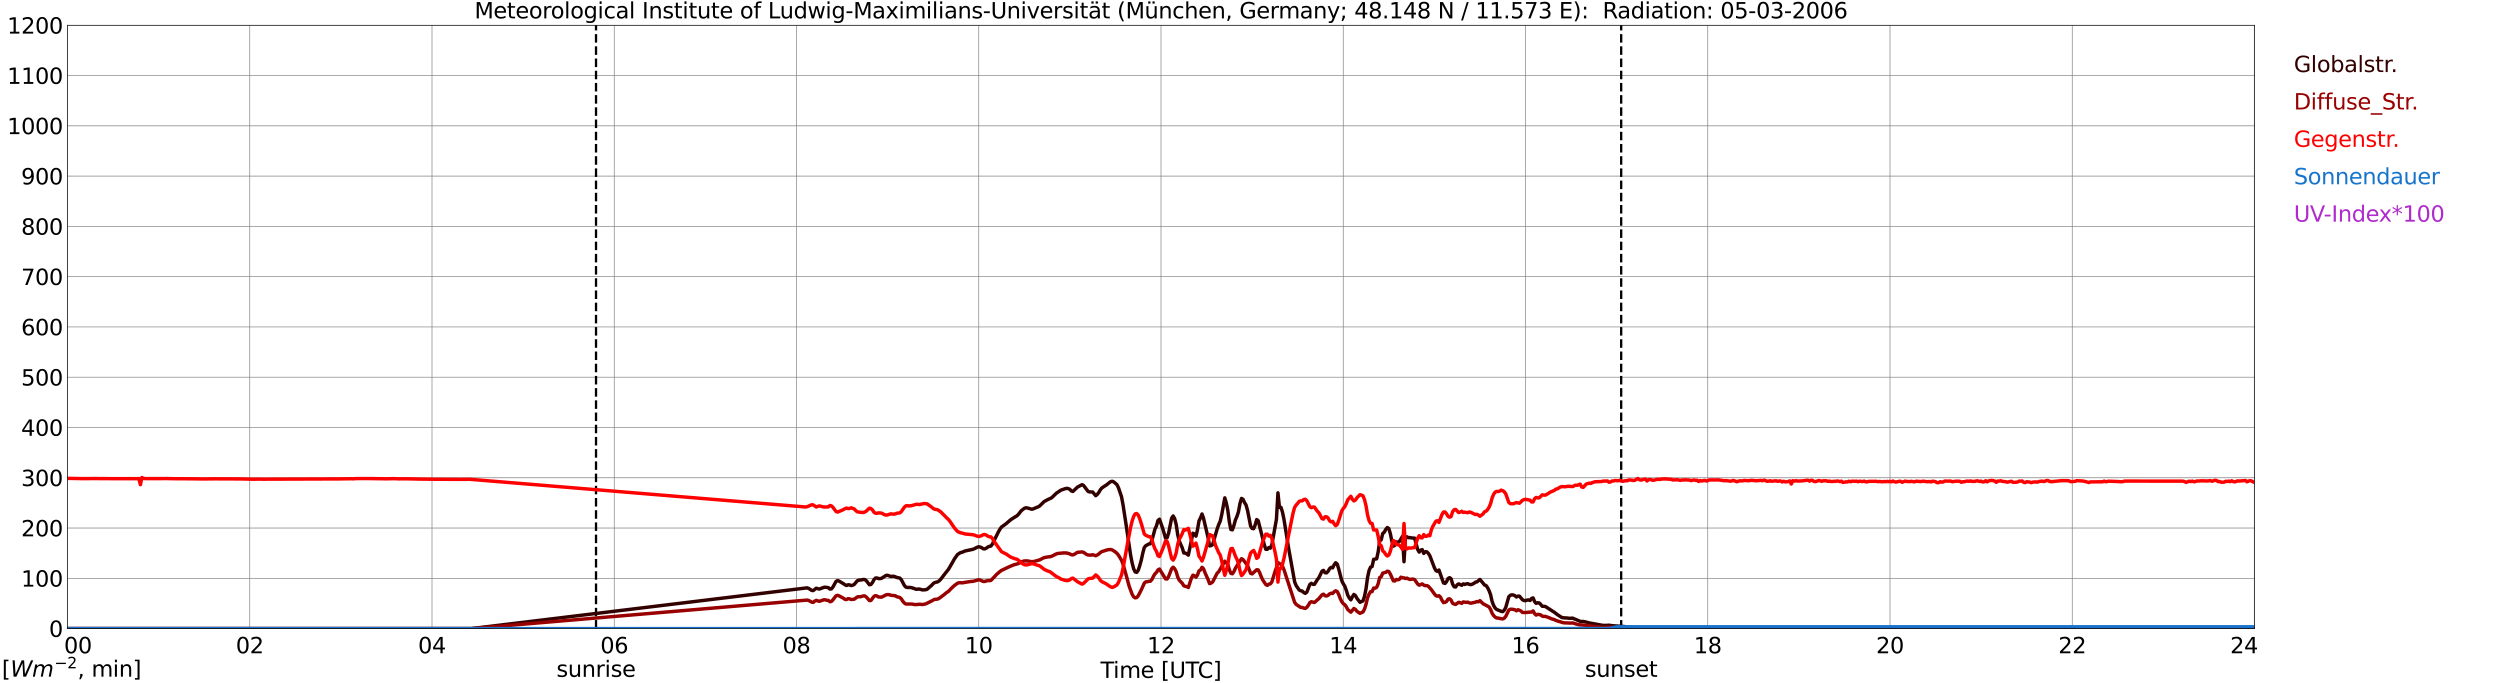 <?xml version="1.0" encoding="utf-8" standalone="no"?>
<!DOCTYPE svg PUBLIC "-//W3C//DTD SVG 1.1//EN"
  "http://www.w3.org/Graphics/SVG/1.1/DTD/svg11.dtd">
<svg xmlns:xlink="http://www.w3.org/1999/xlink" width="1085.4pt" height="296.64pt" viewBox="0 0 1085.4 296.64" xmlns="http://www.w3.org/2000/svg" version="1.1">
 <defs>
  <style type="text/css">*{stroke-linejoin: round; stroke-linecap: butt}</style>
 </defs>
 <g id="figure_1">
  <g id="patch_1">
   <path d="M 0 296.64 
L 1085.4 296.64 
L 1085.4 0 
L 0 0 
z
" style="fill: #ffffff"/>
  </g>
  <g id="axes_1">
   <g id="patch_2">
    <path d="M 29.306 272.909 
L 978.814 272.909 
L 978.814 10.976 
L 29.306 10.976 
z
" style="fill: #ffffff"/>
   </g>
   <g id="patch_3">
    <path d="M 978.814 272.909 
L 978.814 272.909 
L 978.814 10.976 
L 978.814 10.976 
z
" clip-path="url(#p986e9e8768)" style="fill: #d3d3d3; opacity: 0.25; stroke: #d3d3d3; stroke-linejoin: miter"/>
   </g>
   <g id="matplotlib.axis_1">
    <g id="xtick_1">
     <g id="line2d_1">
      <path d="M 29.306 272.909 
L 29.306 10.976 
" clip-path="url(#p986e9e8768)" style="fill: none; stroke: #808080; stroke-width: 0.3; stroke-linecap: square"/>
     </g>
     <g id="line2d_2"/>
     <g id="text_1">
      <!--    00 -->
      <g transform="translate(18.733 283.627) scale(0.095 -0.095)">
       <defs>
        <path id="DejaVuSans-20" transform="scale(0.016)"/>
        <path id="DejaVuSans-30" d="M 2034 4250 
Q 1547 4250 1301 3770 
Q 1056 3291 1056 2328 
Q 1056 1369 1301 889 
Q 1547 409 2034 409 
Q 2525 409 2770 889 
Q 3016 1369 3016 2328 
Q 3016 3291 2770 3770 
Q 2525 4250 2034 4250 
z
M 2034 4750 
Q 2819 4750 3233 4129 
Q 3647 3509 3647 2328 
Q 3647 1150 3233 529 
Q 2819 -91 2034 -91 
Q 1250 -91 836 529 
Q 422 1150 422 2328 
Q 422 3509 836 4129 
Q 1250 4750 2034 4750 
z
" transform="scale(0.016)"/>
       </defs>
       <use xlink:href="#DejaVuSans-20"/>
       <use xlink:href="#DejaVuSans-20" transform="translate(31.787 0)"/>
       <use xlink:href="#DejaVuSans-20" transform="translate(63.574 0)"/>
       <use xlink:href="#DejaVuSans-30" transform="translate(95.361 0)"/>
       <use xlink:href="#DejaVuSans-30" transform="translate(158.984 0)"/>
      </g>
     </g>
    </g>
    <g id="xtick_2">
     <g id="line2d_3">
      <path d="M 108.431 272.909 
L 108.431 10.976 
" clip-path="url(#p986e9e8768)" style="fill: none; stroke: #808080; stroke-width: 0.3; stroke-linecap: square"/>
     </g>
     <g id="line2d_4"/>
     <g id="text_2">
      <!-- 02 -->
      <g transform="translate(102.387 283.627) scale(0.095 -0.095)">
       <defs>
        <path id="DejaVuSans-32" d="M 1228 531 
L 3431 531 
L 3431 0 
L 469 0 
L 469 531 
Q 828 903 1448 1529 
Q 2069 2156 2228 2338 
Q 2531 2678 2651 2914 
Q 2772 3150 2772 3378 
Q 2772 3750 2511 3984 
Q 2250 4219 1831 4219 
Q 1534 4219 1204 4116 
Q 875 4013 500 3803 
L 500 4441 
Q 881 4594 1212 4672 
Q 1544 4750 1819 4750 
Q 2544 4750 2975 4387 
Q 3406 4025 3406 3419 
Q 3406 3131 3298 2873 
Q 3191 2616 2906 2266 
Q 2828 2175 2409 1742 
Q 1991 1309 1228 531 
z
" transform="scale(0.016)"/>
       </defs>
       <use xlink:href="#DejaVuSans-30"/>
       <use xlink:href="#DejaVuSans-32" transform="translate(63.623 0)"/>
      </g>
     </g>
    </g>
    <g id="xtick_3">
     <g id="line2d_5">
      <path d="M 187.557 272.909 
L 187.557 10.976 
" clip-path="url(#p986e9e8768)" style="fill: none; stroke: #808080; stroke-width: 0.3; stroke-linecap: square"/>
     </g>
     <g id="line2d_6"/>
     <g id="text_3">
      <!-- 04 -->
      <g transform="translate(181.513 283.627) scale(0.095 -0.095)">
       <defs>
        <path id="DejaVuSans-34" d="M 2419 4116 
L 825 1625 
L 2419 1625 
L 2419 4116 
z
M 2253 4666 
L 3047 4666 
L 3047 1625 
L 3713 1625 
L 3713 1100 
L 3047 1100 
L 3047 0 
L 2419 0 
L 2419 1100 
L 313 1100 
L 313 1709 
L 2253 4666 
z
" transform="scale(0.016)"/>
       </defs>
       <use xlink:href="#DejaVuSans-30"/>
       <use xlink:href="#DejaVuSans-34" transform="translate(63.623 0)"/>
      </g>
     </g>
    </g>
    <g id="xtick_4">
     <g id="line2d_7">
      <path d="M 266.683 272.909 
L 266.683 10.976 
" clip-path="url(#p986e9e8768)" style="fill: none; stroke: #808080; stroke-width: 0.3; stroke-linecap: square"/>
     </g>
     <g id="line2d_8"/>
     <g id="text_4">
      <!-- 06 -->
      <g transform="translate(260.638 283.627) scale(0.095 -0.095)">
       <defs>
        <path id="DejaVuSans-36" d="M 2113 2584 
Q 1688 2584 1439 2293 
Q 1191 2003 1191 1497 
Q 1191 994 1439 701 
Q 1688 409 2113 409 
Q 2538 409 2786 701 
Q 3034 994 3034 1497 
Q 3034 2003 2786 2293 
Q 2538 2584 2113 2584 
z
M 3366 4563 
L 3366 3988 
Q 3128 4100 2886 4159 
Q 2644 4219 2406 4219 
Q 1781 4219 1451 3797 
Q 1122 3375 1075 2522 
Q 1259 2794 1537 2939 
Q 1816 3084 2150 3084 
Q 2853 3084 3261 2657 
Q 3669 2231 3669 1497 
Q 3669 778 3244 343 
Q 2819 -91 2113 -91 
Q 1303 -91 875 529 
Q 447 1150 447 2328 
Q 447 3434 972 4092 
Q 1497 4750 2381 4750 
Q 2619 4750 2861 4703 
Q 3103 4656 3366 4563 
z
" transform="scale(0.016)"/>
       </defs>
       <use xlink:href="#DejaVuSans-30"/>
       <use xlink:href="#DejaVuSans-36" transform="translate(63.623 0)"/>
      </g>
     </g>
    </g>
    <g id="xtick_5">
     <g id="line2d_9">
      <path d="M 345.808 272.909 
L 345.808 10.976 
" clip-path="url(#p986e9e8768)" style="fill: none; stroke: #808080; stroke-width: 0.3; stroke-linecap: square"/>
     </g>
     <g id="line2d_10"/>
     <g id="text_5">
      <!-- 08 -->
      <g transform="translate(339.764 283.627) scale(0.095 -0.095)">
       <defs>
        <path id="DejaVuSans-38" d="M 2034 2216 
Q 1584 2216 1326 1975 
Q 1069 1734 1069 1313 
Q 1069 891 1326 650 
Q 1584 409 2034 409 
Q 2484 409 2743 651 
Q 3003 894 3003 1313 
Q 3003 1734 2745 1975 
Q 2488 2216 2034 2216 
z
M 1403 2484 
Q 997 2584 770 2862 
Q 544 3141 544 3541 
Q 544 4100 942 4425 
Q 1341 4750 2034 4750 
Q 2731 4750 3128 4425 
Q 3525 4100 3525 3541 
Q 3525 3141 3298 2862 
Q 3072 2584 2669 2484 
Q 3125 2378 3379 2068 
Q 3634 1759 3634 1313 
Q 3634 634 3220 271 
Q 2806 -91 2034 -91 
Q 1263 -91 848 271 
Q 434 634 434 1313 
Q 434 1759 690 2068 
Q 947 2378 1403 2484 
z
M 1172 3481 
Q 1172 3119 1398 2916 
Q 1625 2713 2034 2713 
Q 2441 2713 2670 2916 
Q 2900 3119 2900 3481 
Q 2900 3844 2670 4047 
Q 2441 4250 2034 4250 
Q 1625 4250 1398 4047 
Q 1172 3844 1172 3481 
z
" transform="scale(0.016)"/>
       </defs>
       <use xlink:href="#DejaVuSans-30"/>
       <use xlink:href="#DejaVuSans-38" transform="translate(63.623 0)"/>
      </g>
     </g>
    </g>
    <g id="xtick_6">
     <g id="line2d_11">
      <path d="M 424.934 272.909 
L 424.934 10.976 
" clip-path="url(#p986e9e8768)" style="fill: none; stroke: #808080; stroke-width: 0.3; stroke-linecap: square"/>
     </g>
     <g id="line2d_12"/>
     <g id="text_6">
      <!-- 10 -->
      <g transform="translate(418.89 283.627) scale(0.095 -0.095)">
       <defs>
        <path id="DejaVuSans-31" d="M 794 531 
L 1825 531 
L 1825 4091 
L 703 3866 
L 703 4441 
L 1819 4666 
L 2450 4666 
L 2450 531 
L 3481 531 
L 3481 0 
L 794 0 
L 794 531 
z
" transform="scale(0.016)"/>
       </defs>
       <use xlink:href="#DejaVuSans-31"/>
       <use xlink:href="#DejaVuSans-30" transform="translate(63.623 0)"/>
      </g>
     </g>
    </g>
    <g id="xtick_7">
     <g id="line2d_13">
      <path d="M 504.06 272.909 
L 504.06 10.976 
" clip-path="url(#p986e9e8768)" style="fill: none; stroke: #808080; stroke-width: 0.3; stroke-linecap: square"/>
     </g>
     <g id="line2d_14"/>
     <g id="text_7">
      <!-- 12 -->
      <g transform="translate(498.015 283.627) scale(0.095 -0.095)">
       <use xlink:href="#DejaVuSans-31"/>
       <use xlink:href="#DejaVuSans-32" transform="translate(63.623 0)"/>
      </g>
     </g>
    </g>
    <g id="xtick_8">
     <g id="line2d_15">
      <path d="M 583.185 272.909 
L 583.185 10.976 
" clip-path="url(#p986e9e8768)" style="fill: none; stroke: #808080; stroke-width: 0.3; stroke-linecap: square"/>
     </g>
     <g id="line2d_16"/>
     <g id="text_8">
      <!-- 14 -->
      <g transform="translate(577.141 283.627) scale(0.095 -0.095)">
       <use xlink:href="#DejaVuSans-31"/>
       <use xlink:href="#DejaVuSans-34" transform="translate(63.623 0)"/>
      </g>
     </g>
    </g>
    <g id="xtick_9">
     <g id="line2d_17">
      <path d="M 662.311 272.909 
L 662.311 10.976 
" clip-path="url(#p986e9e8768)" style="fill: none; stroke: #808080; stroke-width: 0.3; stroke-linecap: square"/>
     </g>
     <g id="line2d_18"/>
     <g id="text_9">
      <!-- 16 -->
      <g transform="translate(656.267 283.627) scale(0.095 -0.095)">
       <use xlink:href="#DejaVuSans-31"/>
       <use xlink:href="#DejaVuSans-36" transform="translate(63.623 0)"/>
      </g>
     </g>
    </g>
    <g id="xtick_10">
     <g id="line2d_19">
      <path d="M 741.437 272.909 
L 741.437 10.976 
" clip-path="url(#p986e9e8768)" style="fill: none; stroke: #808080; stroke-width: 0.3; stroke-linecap: square"/>
     </g>
     <g id="line2d_20"/>
     <g id="text_10">
      <!-- 18 -->
      <g transform="translate(735.392 283.627) scale(0.095 -0.095)">
       <use xlink:href="#DejaVuSans-31"/>
       <use xlink:href="#DejaVuSans-38" transform="translate(63.623 0)"/>
      </g>
     </g>
    </g>
    <g id="xtick_11">
     <g id="line2d_21">
      <path d="M 820.562 272.909 
L 820.562 10.976 
" clip-path="url(#p986e9e8768)" style="fill: none; stroke: #808080; stroke-width: 0.3; stroke-linecap: square"/>
     </g>
     <g id="line2d_22"/>
     <g id="text_11">
      <!-- 20 -->
      <g transform="translate(814.518 283.627) scale(0.095 -0.095)">
       <use xlink:href="#DejaVuSans-32"/>
       <use xlink:href="#DejaVuSans-30" transform="translate(63.623 0)"/>
      </g>
     </g>
    </g>
    <g id="xtick_12">
     <g id="line2d_23">
      <path d="M 899.688 272.909 
L 899.688 10.976 
" clip-path="url(#p986e9e8768)" style="fill: none; stroke: #808080; stroke-width: 0.3; stroke-linecap: square"/>
     </g>
     <g id="line2d_24"/>
     <g id="text_12">
      <!-- 22 -->
      <g transform="translate(893.644 283.627) scale(0.095 -0.095)">
       <use xlink:href="#DejaVuSans-32"/>
       <use xlink:href="#DejaVuSans-32" transform="translate(63.623 0)"/>
      </g>
     </g>
    </g>
    <g id="xtick_13">
     <g id="line2d_25">
      <path d="M 978.814 272.909 
L 978.814 10.976 
" clip-path="url(#p986e9e8768)" style="fill: none; stroke: #808080; stroke-width: 0.3; stroke-linecap: square"/>
     </g>
     <g id="line2d_26"/>
     <g id="text_13">
      <!-- 24    -->
      <g transform="translate(968.241 283.627) scale(0.095 -0.095)">
       <use xlink:href="#DejaVuSans-32"/>
       <use xlink:href="#DejaVuSans-34" transform="translate(63.623 0)"/>
       <use xlink:href="#DejaVuSans-20" transform="translate(127.246 0)"/>
       <use xlink:href="#DejaVuSans-20" transform="translate(159.033 0)"/>
       <use xlink:href="#DejaVuSans-20" transform="translate(190.82 0)"/>
      </g>
     </g>
    </g>
    <g id="text_14">
     <!-- Time [UTC] -->
     <g transform="translate(477.806 294.322) scale(0.095 -0.095)">
      <defs>
       <path id="DejaVuSans-54" d="M -19 4666 
L 3928 4666 
L 3928 4134 
L 2272 4134 
L 2272 0 
L 1638 0 
L 1638 4134 
L -19 4134 
L -19 4666 
z
" transform="scale(0.016)"/>
       <path id="DejaVuSans-69" d="M 603 3500 
L 1178 3500 
L 1178 0 
L 603 0 
L 603 3500 
z
M 603 4863 
L 1178 4863 
L 1178 4134 
L 603 4134 
L 603 4863 
z
" transform="scale(0.016)"/>
       <path id="DejaVuSans-6d" d="M 3328 2828 
Q 3544 3216 3844 3400 
Q 4144 3584 4550 3584 
Q 5097 3584 5394 3201 
Q 5691 2819 5691 2113 
L 5691 0 
L 5113 0 
L 5113 2094 
Q 5113 2597 4934 2840 
Q 4756 3084 4391 3084 
Q 3944 3084 3684 2787 
Q 3425 2491 3425 1978 
L 3425 0 
L 2847 0 
L 2847 2094 
Q 2847 2600 2669 2842 
Q 2491 3084 2119 3084 
Q 1678 3084 1418 2786 
Q 1159 2488 1159 1978 
L 1159 0 
L 581 0 
L 581 3500 
L 1159 3500 
L 1159 2956 
Q 1356 3278 1631 3431 
Q 1906 3584 2284 3584 
Q 2666 3584 2933 3390 
Q 3200 3197 3328 2828 
z
" transform="scale(0.016)"/>
       <path id="DejaVuSans-65" d="M 3597 1894 
L 3597 1613 
L 953 1613 
Q 991 1019 1311 708 
Q 1631 397 2203 397 
Q 2534 397 2845 478 
Q 3156 559 3463 722 
L 3463 178 
Q 3153 47 2828 -22 
Q 2503 -91 2169 -91 
Q 1331 -91 842 396 
Q 353 884 353 1716 
Q 353 2575 817 3079 
Q 1281 3584 2069 3584 
Q 2775 3584 3186 3129 
Q 3597 2675 3597 1894 
z
M 3022 2063 
Q 3016 2534 2758 2815 
Q 2500 3097 2075 3097 
Q 1594 3097 1305 2825 
Q 1016 2553 972 2059 
L 3022 2063 
z
" transform="scale(0.016)"/>
       <path id="DejaVuSans-5b" d="M 550 4863 
L 1875 4863 
L 1875 4416 
L 1125 4416 
L 1125 -397 
L 1875 -397 
L 1875 -844 
L 550 -844 
L 550 4863 
z
" transform="scale(0.016)"/>
       <path id="DejaVuSans-55" d="M 556 4666 
L 1191 4666 
L 1191 1831 
Q 1191 1081 1462 751 
Q 1734 422 2344 422 
Q 2950 422 3222 751 
Q 3494 1081 3494 1831 
L 3494 4666 
L 4128 4666 
L 4128 1753 
Q 4128 841 3676 375 
Q 3225 -91 2344 -91 
Q 1459 -91 1007 375 
Q 556 841 556 1753 
L 556 4666 
z
" transform="scale(0.016)"/>
       <path id="DejaVuSans-43" d="M 4122 4306 
L 4122 3641 
Q 3803 3938 3442 4084 
Q 3081 4231 2675 4231 
Q 1875 4231 1450 3742 
Q 1025 3253 1025 2328 
Q 1025 1406 1450 917 
Q 1875 428 2675 428 
Q 3081 428 3442 575 
Q 3803 722 4122 1019 
L 4122 359 
Q 3791 134 3420 21 
Q 3050 -91 2638 -91 
Q 1578 -91 968 557 
Q 359 1206 359 2328 
Q 359 3453 968 4101 
Q 1578 4750 2638 4750 
Q 3056 4750 3426 4639 
Q 3797 4528 4122 4306 
z
" transform="scale(0.016)"/>
       <path id="DejaVuSans-5d" d="M 1947 4863 
L 1947 -844 
L 622 -844 
L 622 -397 
L 1369 -397 
L 1369 4416 
L 622 4416 
L 622 4863 
L 1947 4863 
z
" transform="scale(0.016)"/>
      </defs>
      <use xlink:href="#DejaVuSans-54"/>
      <use xlink:href="#DejaVuSans-69" transform="translate(57.959 0)"/>
      <use xlink:href="#DejaVuSans-6d" transform="translate(85.742 0)"/>
      <use xlink:href="#DejaVuSans-65" transform="translate(183.154 0)"/>
      <use xlink:href="#DejaVuSans-20" transform="translate(244.678 0)"/>
      <use xlink:href="#DejaVuSans-5b" transform="translate(276.465 0)"/>
      <use xlink:href="#DejaVuSans-55" transform="translate(315.479 0)"/>
      <use xlink:href="#DejaVuSans-54" transform="translate(388.672 0)"/>
      <use xlink:href="#DejaVuSans-43" transform="translate(443.881 0)"/>
      <use xlink:href="#DejaVuSans-5d" transform="translate(513.705 0)"/>
     </g>
    </g>
   </g>
   <g id="matplotlib.axis_2">
    <g id="ytick_1">
     <g id="line2d_27">
      <path d="M 29.306 272.909 
L 978.814 272.909 
" clip-path="url(#p986e9e8768)" style="fill: none; stroke: #808080; stroke-width: 0.3; stroke-linecap: square"/>
     </g>
     <g id="line2d_28"/>
     <g id="text_15">
      <!-- 0 -->
      <g transform="translate(21.261 276.518) scale(0.095 -0.095)">
       <use xlink:href="#DejaVuSans-30"/>
      </g>
     </g>
    </g>
    <g id="ytick_2">
     <g id="line2d_29">
      <path d="M 29.306 251.081 
L 978.814 251.081 
" clip-path="url(#p986e9e8768)" style="fill: none; stroke: #808080; stroke-width: 0.3; stroke-linecap: square"/>
     </g>
     <g id="line2d_30"/>
     <g id="text_16">
      <!-- 100 -->
      <g transform="translate(9.173 254.69) scale(0.095 -0.095)">
       <use xlink:href="#DejaVuSans-31"/>
       <use xlink:href="#DejaVuSans-30" transform="translate(63.623 0)"/>
       <use xlink:href="#DejaVuSans-30" transform="translate(127.246 0)"/>
      </g>
     </g>
    </g>
    <g id="ytick_3">
     <g id="line2d_31">
      <path d="M 29.306 229.253 
L 978.814 229.253 
" clip-path="url(#p986e9e8768)" style="fill: none; stroke: #808080; stroke-width: 0.3; stroke-linecap: square"/>
     </g>
     <g id="line2d_32"/>
     <g id="text_17">
      <!-- 200 -->
      <g transform="translate(9.173 232.863) scale(0.095 -0.095)">
       <use xlink:href="#DejaVuSans-32"/>
       <use xlink:href="#DejaVuSans-30" transform="translate(63.623 0)"/>
       <use xlink:href="#DejaVuSans-30" transform="translate(127.246 0)"/>
      </g>
     </g>
    </g>
    <g id="ytick_4">
     <g id="line2d_33">
      <path d="M 29.306 207.426 
L 978.814 207.426 
" clip-path="url(#p986e9e8768)" style="fill: none; stroke: #808080; stroke-width: 0.3; stroke-linecap: square"/>
     </g>
     <g id="line2d_34"/>
     <g id="text_18">
      <!-- 300 -->
      <g transform="translate(9.173 211.035) scale(0.095 -0.095)">
       <defs>
        <path id="DejaVuSans-33" d="M 2597 2516 
Q 3050 2419 3304 2112 
Q 3559 1806 3559 1356 
Q 3559 666 3084 287 
Q 2609 -91 1734 -91 
Q 1441 -91 1130 -33 
Q 819 25 488 141 
L 488 750 
Q 750 597 1062 519 
Q 1375 441 1716 441 
Q 2309 441 2620 675 
Q 2931 909 2931 1356 
Q 2931 1769 2642 2001 
Q 2353 2234 1838 2234 
L 1294 2234 
L 1294 2753 
L 1863 2753 
Q 2328 2753 2575 2939 
Q 2822 3125 2822 3475 
Q 2822 3834 2567 4026 
Q 2313 4219 1838 4219 
Q 1578 4219 1281 4162 
Q 984 4106 628 3988 
L 628 4550 
Q 988 4650 1302 4700 
Q 1616 4750 1894 4750 
Q 2613 4750 3031 4423 
Q 3450 4097 3450 3541 
Q 3450 3153 3228 2886 
Q 3006 2619 2597 2516 
z
" transform="scale(0.016)"/>
       </defs>
       <use xlink:href="#DejaVuSans-33"/>
       <use xlink:href="#DejaVuSans-30" transform="translate(63.623 0)"/>
       <use xlink:href="#DejaVuSans-30" transform="translate(127.246 0)"/>
      </g>
     </g>
    </g>
    <g id="ytick_5">
     <g id="line2d_35">
      <path d="M 29.306 185.598 
L 978.814 185.598 
" clip-path="url(#p986e9e8768)" style="fill: none; stroke: #808080; stroke-width: 0.3; stroke-linecap: square"/>
     </g>
     <g id="line2d_36"/>
     <g id="text_19">
      <!-- 400 -->
      <g transform="translate(9.173 189.207) scale(0.095 -0.095)">
       <use xlink:href="#DejaVuSans-34"/>
       <use xlink:href="#DejaVuSans-30" transform="translate(63.623 0)"/>
       <use xlink:href="#DejaVuSans-30" transform="translate(127.246 0)"/>
      </g>
     </g>
    </g>
    <g id="ytick_6">
     <g id="line2d_37">
      <path d="M 29.306 163.77 
L 978.814 163.77 
" clip-path="url(#p986e9e8768)" style="fill: none; stroke: #808080; stroke-width: 0.3; stroke-linecap: square"/>
     </g>
     <g id="line2d_38"/>
     <g id="text_20">
      <!-- 500 -->
      <g transform="translate(9.173 167.379) scale(0.095 -0.095)">
       <defs>
        <path id="DejaVuSans-35" d="M 691 4666 
L 3169 4666 
L 3169 4134 
L 1269 4134 
L 1269 2991 
Q 1406 3038 1543 3061 
Q 1681 3084 1819 3084 
Q 2600 3084 3056 2656 
Q 3513 2228 3513 1497 
Q 3513 744 3044 326 
Q 2575 -91 1722 -91 
Q 1428 -91 1123 -41 
Q 819 9 494 109 
L 494 744 
Q 775 591 1075 516 
Q 1375 441 1709 441 
Q 2250 441 2565 725 
Q 2881 1009 2881 1497 
Q 2881 1984 2565 2268 
Q 2250 2553 1709 2553 
Q 1456 2553 1204 2497 
Q 953 2441 691 2322 
L 691 4666 
z
" transform="scale(0.016)"/>
       </defs>
       <use xlink:href="#DejaVuSans-35"/>
       <use xlink:href="#DejaVuSans-30" transform="translate(63.623 0)"/>
       <use xlink:href="#DejaVuSans-30" transform="translate(127.246 0)"/>
      </g>
     </g>
    </g>
    <g id="ytick_7">
     <g id="line2d_39">
      <path d="M 29.306 141.942 
L 978.814 141.942 
" clip-path="url(#p986e9e8768)" style="fill: none; stroke: #808080; stroke-width: 0.3; stroke-linecap: square"/>
     </g>
     <g id="line2d_40"/>
     <g id="text_21">
      <!-- 600 -->
      <g transform="translate(9.173 145.551) scale(0.095 -0.095)">
       <use xlink:href="#DejaVuSans-36"/>
       <use xlink:href="#DejaVuSans-30" transform="translate(63.623 0)"/>
       <use xlink:href="#DejaVuSans-30" transform="translate(127.246 0)"/>
      </g>
     </g>
    </g>
    <g id="ytick_8">
     <g id="line2d_41">
      <path d="M 29.306 120.114 
L 978.814 120.114 
" clip-path="url(#p986e9e8768)" style="fill: none; stroke: #808080; stroke-width: 0.3; stroke-linecap: square"/>
     </g>
     <g id="line2d_42"/>
     <g id="text_22">
      <!-- 700 -->
      <g transform="translate(9.173 123.724) scale(0.095 -0.095)">
       <defs>
        <path id="DejaVuSans-37" d="M 525 4666 
L 3525 4666 
L 3525 4397 
L 1831 0 
L 1172 0 
L 2766 4134 
L 525 4134 
L 525 4666 
z
" transform="scale(0.016)"/>
       </defs>
       <use xlink:href="#DejaVuSans-37"/>
       <use xlink:href="#DejaVuSans-30" transform="translate(63.623 0)"/>
       <use xlink:href="#DejaVuSans-30" transform="translate(127.246 0)"/>
      </g>
     </g>
    </g>
    <g id="ytick_9">
     <g id="line2d_43">
      <path d="M 29.306 98.287 
L 978.814 98.287 
" clip-path="url(#p986e9e8768)" style="fill: none; stroke: #808080; stroke-width: 0.3; stroke-linecap: square"/>
     </g>
     <g id="line2d_44"/>
     <g id="text_23">
      <!-- 800 -->
      <g transform="translate(9.173 101.896) scale(0.095 -0.095)">
       <use xlink:href="#DejaVuSans-38"/>
       <use xlink:href="#DejaVuSans-30" transform="translate(63.623 0)"/>
       <use xlink:href="#DejaVuSans-30" transform="translate(127.246 0)"/>
      </g>
     </g>
    </g>
    <g id="ytick_10">
     <g id="line2d_45">
      <path d="M 29.306 76.459 
L 978.814 76.459 
" clip-path="url(#p986e9e8768)" style="fill: none; stroke: #808080; stroke-width: 0.3; stroke-linecap: square"/>
     </g>
     <g id="line2d_46"/>
     <g id="text_24">
      <!-- 900 -->
      <g transform="translate(9.173 80.068) scale(0.095 -0.095)">
       <defs>
        <path id="DejaVuSans-39" d="M 703 97 
L 703 672 
Q 941 559 1184 500 
Q 1428 441 1663 441 
Q 2288 441 2617 861 
Q 2947 1281 2994 2138 
Q 2813 1869 2534 1725 
Q 2256 1581 1919 1581 
Q 1219 1581 811 2004 
Q 403 2428 403 3163 
Q 403 3881 828 4315 
Q 1253 4750 1959 4750 
Q 2769 4750 3195 4129 
Q 3622 3509 3622 2328 
Q 3622 1225 3098 567 
Q 2575 -91 1691 -91 
Q 1453 -91 1209 -44 
Q 966 3 703 97 
z
M 1959 2075 
Q 2384 2075 2632 2365 
Q 2881 2656 2881 3163 
Q 2881 3666 2632 3958 
Q 2384 4250 1959 4250 
Q 1534 4250 1286 3958 
Q 1038 3666 1038 3163 
Q 1038 2656 1286 2365 
Q 1534 2075 1959 2075 
z
" transform="scale(0.016)"/>
       </defs>
       <use xlink:href="#DejaVuSans-39"/>
       <use xlink:href="#DejaVuSans-30" transform="translate(63.623 0)"/>
       <use xlink:href="#DejaVuSans-30" transform="translate(127.246 0)"/>
      </g>
     </g>
    </g>
    <g id="ytick_11">
     <g id="line2d_47">
      <path d="M 29.306 54.631 
L 978.814 54.631 
" clip-path="url(#p986e9e8768)" style="fill: none; stroke: #808080; stroke-width: 0.3; stroke-linecap: square"/>
     </g>
     <g id="line2d_48"/>
     <g id="text_25">
      <!-- 1000 -->
      <g transform="translate(3.128 58.24) scale(0.095 -0.095)">
       <use xlink:href="#DejaVuSans-31"/>
       <use xlink:href="#DejaVuSans-30" transform="translate(63.623 0)"/>
       <use xlink:href="#DejaVuSans-30" transform="translate(127.246 0)"/>
       <use xlink:href="#DejaVuSans-30" transform="translate(190.869 0)"/>
      </g>
     </g>
    </g>
    <g id="ytick_12">
     <g id="line2d_49">
      <path d="M 29.306 32.803 
L 978.814 32.803 
" clip-path="url(#p986e9e8768)" style="fill: none; stroke: #808080; stroke-width: 0.3; stroke-linecap: square"/>
     </g>
     <g id="line2d_50"/>
     <g id="text_26">
      <!-- 1100 -->
      <g transform="translate(3.128 36.413) scale(0.095 -0.095)">
       <use xlink:href="#DejaVuSans-31"/>
       <use xlink:href="#DejaVuSans-31" transform="translate(63.623 0)"/>
       <use xlink:href="#DejaVuSans-30" transform="translate(127.246 0)"/>
       <use xlink:href="#DejaVuSans-30" transform="translate(190.869 0)"/>
      </g>
     </g>
    </g>
    <g id="ytick_13">
     <g id="line2d_51">
      <path d="M 29.306 10.976 
L 978.814 10.976 
" clip-path="url(#p986e9e8768)" style="fill: none; stroke: #808080; stroke-width: 0.3; stroke-linecap: square"/>
     </g>
     <g id="line2d_52"/>
     <g id="text_27">
      <!-- 1200 -->
      <g transform="translate(3.128 14.585) scale(0.095 -0.095)">
       <use xlink:href="#DejaVuSans-31"/>
       <use xlink:href="#DejaVuSans-32" transform="translate(63.623 0)"/>
       <use xlink:href="#DejaVuSans-30" transform="translate(127.246 0)"/>
       <use xlink:href="#DejaVuSans-30" transform="translate(190.869 0)"/>
      </g>
     </g>
    </g>
   </g>
   <g id="line2d_53">
    <path d="M 258.77 272.909 
L 258.77 10.976 
" clip-path="url(#p986e9e8768)" style="fill: none; stroke-dasharray: 3.7,1.6; stroke-dashoffset: 0; stroke: #000000"/>
   </g>
   <g id="line2d_54">
    <path d="M 703.852 272.909 
L 703.852 10.976 
" clip-path="url(#p986e9e8768)" style="fill: none; stroke-dasharray: 3.7,1.6; stroke-dashoffset: 0; stroke: #000000"/>
   </g>
   <g id="line2d_55">
    <path d="M 29.306 272.909 
L 204.701 272.909 
L 350.424 255.222 
L 351.083 255.466 
L 352.402 256.326 
L 353.062 256.409 
L 354.38 255.385 
L 355.699 255.754 
L 357.677 255.017 
L 358.337 254.936 
L 359.655 255.139 
L 360.315 255.754 
L 360.974 255.671 
L 361.634 254.853 
L 362.952 252.437 
L 363.612 252.068 
L 364.271 252.273 
L 366.249 253.46 
L 366.909 253.912 
L 367.568 254.198 
L 368.227 253.871 
L 368.887 253.951 
L 369.546 254.24 
L 370.206 254.076 
L 370.865 253.746 
L 372.184 252.151 
L 372.843 251.904 
L 374.162 251.74 
L 374.821 251.577 
L 375.481 251.618 
L 376.14 252.151 
L 377.459 253.871 
L 378.118 253.746 
L 378.777 252.928 
L 379.437 251.659 
L 380.096 250.963 
L 380.756 250.922 
L 381.415 251.208 
L 382.074 251.208 
L 382.734 251.085 
L 384.712 249.815 
L 385.371 249.776 
L 386.69 250.267 
L 388.009 250.184 
L 388.668 250.389 
L 389.328 250.717 
L 390.646 250.963 
L 391.306 251.659 
L 392.624 254.157 
L 393.284 254.894 
L 393.943 255.058 
L 395.262 255.058 
L 395.921 255.18 
L 397.899 255.877 
L 398.559 255.754 
L 399.218 255.754 
L 400.537 256.123 
L 401.856 256.04 
L 402.515 255.835 
L 404.493 254.115 
L 405.153 253.38 
L 405.812 252.928 
L 407.131 252.6 
L 407.79 252.151 
L 408.45 251.454 
L 410.428 248.874 
L 411.746 247.235 
L 413.065 244.982 
L 414.384 242.649 
L 415.703 240.765 
L 417.022 239.905 
L 417.681 239.783 
L 419 239.209 
L 422.297 238.513 
L 422.956 238.268 
L 424.275 237.572 
L 424.934 237.367 
L 425.593 237.53 
L 426.253 237.816 
L 426.912 238.268 
L 427.572 238.307 
L 428.231 237.98 
L 428.89 237.489 
L 429.55 237.203 
L 430.209 237.079 
L 430.869 236.179 
L 433.506 230.855 
L 434.165 229.707 
L 434.825 228.808 
L 436.803 227.374 
L 438.781 225.654 
L 440.759 224.384 
L 441.419 224.015 
L 442.078 223.401 
L 443.397 221.723 
L 444.716 220.699 
L 445.375 220.452 
L 446.034 220.535 
L 448.012 221.107 
L 448.672 220.904 
L 449.991 220.33 
L 450.65 220.083 
L 451.309 219.715 
L 452.628 218.446 
L 453.287 217.792 
L 454.606 217.054 
L 456.584 216.111 
L 457.903 214.843 
L 458.563 214.188 
L 460.541 212.837 
L 462.519 212.14 
L 463.178 212.016 
L 463.838 212.14 
L 464.497 212.468 
L 465.156 213.164 
L 465.816 213.367 
L 467.794 211.483 
L 469.772 210.42 
L 470.431 210.748 
L 472.409 213.367 
L 473.069 213.572 
L 474.388 213.614 
L 475.706 215.211 
L 476.366 214.679 
L 477.025 213.86 
L 477.685 212.712 
L 478.344 211.894 
L 479.663 210.992 
L 480.322 210.584 
L 481.641 209.519 
L 482.3 209.067 
L 482.96 208.945 
L 483.619 209.272 
L 484.938 210.42 
L 485.597 211.771 
L 486.916 215.661 
L 487.575 219.184 
L 488.894 227.743 
L 490.872 241.093 
L 491.532 244.452 
L 492.191 246.949 
L 492.85 248.3 
L 493.51 248.505 
L 494.169 247.604 
L 494.828 245.598 
L 495.488 243.223 
L 496.147 240.191 
L 496.807 237.694 
L 497.466 236.915 
L 498.785 236.179 
L 499.444 236.055 
L 500.103 234.623 
L 501.422 229.749 
L 502.082 228.356 
L 502.741 225.981 
L 503.4 225.407 
L 504.719 229.175 
L 506.038 233.638 
L 506.697 233.475 
L 507.357 231.51 
L 508.675 224.999 
L 509.335 224.015 
L 509.994 225.163 
L 510.654 227.743 
L 511.313 232.124 
L 511.972 234.867 
L 513.291 237.858 
L 513.95 240.069 
L 514.61 240.11 
L 515.269 240.479 
L 515.929 241.012 
L 517.907 231.51 
L 518.566 231.838 
L 519.226 232.778 
L 519.885 230.076 
L 520.544 226.186 
L 521.204 224.875 
L 521.863 223.155 
L 522.522 224.999 
L 524.501 233.475 
L 525.16 236.998 
L 525.819 236.876 
L 526.479 236.424 
L 528.457 229.585 
L 529.116 227.743 
L 529.776 226.267 
L 530.435 223.401 
L 531.754 216.152 
L 532.413 218.363 
L 533.073 221.559 
L 533.732 226.595 
L 534.391 229.871 
L 535.051 230.035 
L 535.71 228.151 
L 536.369 225.735 
L 537.029 224.22 
L 537.688 222.214 
L 538.348 218.61 
L 539.007 216.399 
L 539.666 216.768 
L 540.326 218.2 
L 540.985 219.265 
L 541.644 221.64 
L 542.963 228.398 
L 543.623 229.421 
L 544.282 229.544 
L 544.941 227.907 
L 545.601 225.571 
L 546.26 226.064 
L 548.898 236.507 
L 549.557 238.471 
L 550.216 238.471 
L 550.876 237.736 
L 551.535 237.98 
L 552.195 236.507 
L 554.173 225.449 
L 554.832 213.983 
L 555.491 220.289 
L 556.151 220.289 
L 556.81 222.378 
L 557.47 225.612 
L 559.448 237.939 
L 562.085 252.642 
L 562.745 254.24 
L 564.063 256.163 
L 564.723 256.492 
L 565.382 256.614 
L 566.042 257.269 
L 566.701 257.597 
L 567.36 257.106 
L 568.679 253.746 
L 569.338 253.255 
L 569.998 253.707 
L 570.657 253.707 
L 571.976 251.618 
L 572.635 250.758 
L 573.954 247.973 
L 574.613 247.645 
L 575.273 248.669 
L 575.932 248.711 
L 576.592 248.056 
L 577.251 246.908 
L 577.91 246.336 
L 578.57 246.539 
L 579.229 245.229 
L 579.889 244.328 
L 580.548 244.86 
L 581.207 246.991 
L 582.526 252.068 
L 583.185 253.419 
L 583.845 254.484 
L 584.504 256.287 
L 585.164 258.457 
L 585.823 259.644 
L 586.482 260.423 
L 587.142 259.111 
L 587.801 258.088 
L 588.46 258.579 
L 589.12 259.766 
L 590.439 261.486 
L 591.757 260.873 
L 592.417 258.906 
L 593.076 255.591 
L 593.736 250.717 
L 594.395 247.687 
L 595.054 246.211 
L 595.714 245.967 
L 596.373 242.854 
L 597.692 242.608 
L 598.351 239.578 
L 599.011 234.787 
L 599.67 234.335 
L 600.329 231.591 
L 600.989 231.058 
L 601.648 229.832 
L 602.307 229.052 
L 602.967 229.463 
L 603.626 231.674 
L 604.286 234.95 
L 604.945 237.12 
L 605.604 236.751 
L 606.264 235.278 
L 606.923 235.441 
L 607.582 235.073 
L 608.901 232.861 
L 609.561 243.878 
L 610.22 233.189 
L 610.879 233.067 
L 611.539 233.475 
L 612.198 233.394 
L 612.858 233.558 
L 614.176 233.638 
L 615.495 238.554 
L 616.154 239.7 
L 616.814 238.84 
L 617.473 238.635 
L 618.133 240.274 
L 618.792 239.536 
L 619.451 239.578 
L 620.111 240.233 
L 620.77 241.256 
L 622.748 246.458 
L 623.408 247.728 
L 624.067 248.056 
L 624.726 247.482 
L 626.705 253.091 
L 627.364 253.297 
L 628.023 252.559 
L 628.683 251.166 
L 629.342 250.799 
L 630.001 251.249 
L 630.661 253.583 
L 631.32 254.731 
L 631.98 254.853 
L 632.639 253.912 
L 633.298 253.502 
L 634.617 254.115 
L 635.276 253.502 
L 635.936 253.746 
L 636.595 253.502 
L 637.255 253.419 
L 637.914 253.707 
L 638.573 253.829 
L 639.233 253.624 
L 639.892 253.297 
L 640.552 252.764 
L 641.211 252.642 
L 642.53 251.577 
L 643.848 253.133 
L 644.508 253.993 
L 645.167 254.198 
L 645.827 255.1 
L 646.486 256.409 
L 647.145 258.171 
L 647.805 261.12 
L 648.464 262.84 
L 649.123 263.986 
L 649.783 264.599 
L 651.761 265.42 
L 652.42 265.542 
L 653.08 264.926 
L 653.739 263.739 
L 655.058 259.072 
L 655.717 258.457 
L 656.377 258.251 
L 657.036 258.334 
L 657.695 258.62 
L 658.355 259.194 
L 659.014 258.826 
L 659.674 258.826 
L 660.992 260.382 
L 661.652 260.709 
L 662.311 260.79 
L 662.97 260.546 
L 663.63 260.463 
L 664.289 260.709 
L 664.949 259.808 
L 665.608 259.603 
L 666.267 261.2 
L 666.927 261.938 
L 667.586 261.692 
L 668.246 261.774 
L 668.905 262.388 
L 669.564 263.206 
L 670.883 263.289 
L 674.839 265.828 
L 676.158 266.852 
L 678.136 268.122 
L 679.455 268.286 
L 680.114 268.286 
L 681.433 268.449 
L 682.752 268.366 
L 686.049 269.759 
L 686.708 269.842 
L 687.368 269.801 
L 688.686 270.086 
L 690.005 270.455 
L 695.939 271.521 
L 697.258 271.521 
L 698.577 271.44 
L 699.896 271.643 
L 705.171 272.012 
L 706.49 272.258 
L 707.808 272.339 
L 709.127 272.464 
L 710.446 272.544 
L 711.105 272.909 
L 978.154 272.909 
L 978.154 272.909 
" clip-path="url(#p986e9e8768)" style="fill: none; stroke: #330000; stroke-width: 1.5; stroke-linecap: square"/>
   </g>
   <g id="line2d_56">
    <path d="M 29.306 272.909 
L 204.701 272.909 
L 350.424 260.53 
L 351.083 260.698 
L 352.402 261.412 
L 353.062 261.539 
L 353.721 260.993 
L 354.38 260.657 
L 355.699 261.076 
L 357.677 260.404 
L 358.337 260.404 
L 358.996 260.657 
L 359.655 260.657 
L 360.315 261.244 
L 360.974 261.117 
L 361.634 260.404 
L 362.952 258.684 
L 363.612 258.474 
L 364.271 258.684 
L 366.249 259.775 
L 366.909 260.236 
L 367.568 260.279 
L 368.227 259.902 
L 368.887 260.026 
L 369.546 260.279 
L 370.865 260.153 
L 372.184 259.188 
L 372.843 259.061 
L 373.502 259.103 
L 374.821 258.725 
L 375.481 258.725 
L 376.14 259.229 
L 377.459 260.74 
L 378.118 260.698 
L 379.437 258.935 
L 380.096 258.599 
L 380.756 258.767 
L 381.415 259.188 
L 382.734 259.271 
L 384.053 258.599 
L 384.712 258.265 
L 385.371 258.138 
L 386.031 258.179 
L 386.69 258.43 
L 388.668 258.642 
L 389.328 259.061 
L 390.646 259.397 
L 391.306 259.985 
L 391.965 261.034 
L 392.624 261.79 
L 393.284 262.25 
L 395.921 262.25 
L 397.24 262.504 
L 398.559 262.418 
L 399.218 262.335 
L 400.537 262.462 
L 401.856 262.209 
L 403.834 261.244 
L 405.812 260.194 
L 406.471 260.194 
L 407.131 260.068 
L 407.79 259.734 
L 409.768 258.265 
L 411.087 257.173 
L 411.746 256.793 
L 413.065 255.409 
L 414.384 254.191 
L 415.703 253.227 
L 416.362 253.017 
L 417.022 252.974 
L 417.681 253.059 
L 419.659 252.722 
L 421.637 252.428 
L 422.297 252.428 
L 424.934 251.716 
L 425.593 251.841 
L 426.912 252.471 
L 427.572 252.428 
L 428.89 252.05 
L 429.55 252.094 
L 430.209 252.009 
L 432.847 249.239 
L 434.165 248.106 
L 434.825 247.643 
L 437.462 246.384 
L 438.781 245.797 
L 440.1 245.251 
L 442.078 244.705 
L 443.397 243.908 
L 444.716 243.531 
L 446.034 243.531 
L 446.694 243.614 
L 447.353 243.823 
L 448.672 243.823 
L 451.309 243.11 
L 453.287 242.103 
L 454.606 241.85 
L 455.925 241.682 
L 456.584 241.514 
L 457.903 240.844 
L 458.563 240.508 
L 459.222 240.298 
L 461.859 240.045 
L 463.178 240.089 
L 464.497 240.508 
L 465.156 240.844 
L 465.816 240.927 
L 466.475 240.634 
L 467.794 239.794 
L 469.772 239.626 
L 470.431 239.794 
L 471.75 240.717 
L 472.409 240.968 
L 473.728 241.012 
L 474.388 240.844 
L 475.706 241.263 
L 476.366 240.968 
L 477.025 240.549 
L 477.685 239.921 
L 478.344 239.499 
L 480.981 238.661 
L 482.3 238.576 
L 482.96 238.785 
L 484.278 239.667 
L 484.938 240.257 
L 485.597 241.053 
L 486.916 243.236 
L 487.575 244.915 
L 488.894 249.575 
L 490.213 254.445 
L 491.532 258.011 
L 492.191 259.144 
L 492.85 259.565 
L 493.51 259.439 
L 494.169 258.684 
L 495.488 256.123 
L 496.807 253.185 
L 497.466 252.596 
L 498.125 252.554 
L 498.785 252.386 
L 499.444 252.345 
L 500.103 251.631 
L 500.763 250.245 
L 501.422 249.154 
L 502.082 248.525 
L 502.741 247.434 
L 503.4 247.056 
L 506.038 251.336 
L 506.697 251.38 
L 507.357 250.33 
L 508.675 246.929 
L 509.335 246.259 
L 509.994 246.929 
L 510.654 248.189 
L 511.313 250.498 
L 511.972 251.882 
L 513.291 253.227 
L 513.95 254.318 
L 514.61 254.569 
L 515.269 254.696 
L 515.929 255.073 
L 517.247 251.044 
L 517.907 249.743 
L 518.566 249.953 
L 519.226 250.581 
L 519.885 249.699 
L 520.544 247.853 
L 521.204 247.475 
L 521.863 246.301 
L 522.522 246.929 
L 523.182 248.693 
L 524.501 251.631 
L 525.16 253.395 
L 525.819 253.142 
L 526.479 252.681 
L 528.457 248.82 
L 529.116 248.23 
L 531.754 243.655 
L 533.073 245.041 
L 533.732 247.351 
L 534.391 248.903 
L 535.051 249.112 
L 535.71 248.189 
L 536.369 246.678 
L 539.007 242.564 
L 539.666 242.941 
L 541.644 245.502 
L 542.963 248.903 
L 543.623 249.154 
L 545.601 247.351 
L 546.26 247.434 
L 546.919 248.693 
L 547.579 250.413 
L 548.238 251.799 
L 549.557 253.772 
L 550.216 254.15 
L 550.876 253.604 
L 551.535 253.478 
L 552.195 252.64 
L 553.513 248.274 
L 554.173 246.469 
L 554.832 244.242 
L 555.491 244.747 
L 556.151 244.915 
L 556.81 245.879 
L 557.47 247.392 
L 562.085 261.539 
L 562.745 262.418 
L 564.723 263.721 
L 565.382 263.721 
L 566.042 264.014 
L 566.701 264.141 
L 567.36 263.678 
L 568.02 262.796 
L 568.679 261.622 
L 569.338 261.244 
L 570.657 261.58 
L 572.635 259.858 
L 573.954 258.265 
L 574.613 257.97 
L 575.273 258.642 
L 575.932 258.767 
L 576.592 258.474 
L 577.251 257.843 
L 577.91 257.551 
L 578.57 257.675 
L 579.229 256.92 
L 579.889 256.501 
L 580.548 256.793 
L 581.207 258.053 
L 581.867 259.858 
L 582.526 261.159 
L 583.185 262.084 
L 583.845 262.545 
L 584.504 263.427 
L 585.164 264.645 
L 586.482 265.778 
L 587.801 264.182 
L 588.46 264.56 
L 589.12 265.4 
L 590.439 266.282 
L 591.757 265.693 
L 592.417 264.433 
L 593.076 262.335 
L 593.736 259.565 
L 594.395 257.928 
L 595.054 256.878 
L 595.714 256.837 
L 596.373 255.324 
L 597.032 255.368 
L 597.692 254.99 
L 598.351 253.436 
L 599.011 250.708 
L 599.67 250.372 
L 600.329 248.82 
L 601.648 248.484 
L 602.307 247.979 
L 602.967 248.147 
L 603.626 249.239 
L 604.945 252.177 
L 605.604 252.218 
L 606.264 251.59 
L 606.923 251.716 
L 607.582 251.504 
L 608.242 250.581 
L 608.901 250.876 
L 609.561 250.876 
L 610.22 251.171 
L 610.879 251.002 
L 611.539 251.38 
L 612.198 251.59 
L 612.858 251.422 
L 613.517 251.422 
L 614.176 251.631 
L 615.495 253.563 
L 616.154 254.065 
L 617.473 253.519 
L 618.133 254.023 
L 618.792 254.277 
L 619.451 254.233 
L 620.111 254.528 
L 621.429 255.997 
L 622.748 257.843 
L 623.408 258.599 
L 624.067 258.852 
L 624.726 258.642 
L 625.386 259.229 
L 626.045 260.613 
L 626.705 261.622 
L 627.364 261.495 
L 628.023 261.159 
L 628.683 260.111 
L 629.342 259.985 
L 630.001 260.53 
L 630.661 261.916 
L 631.32 262.25 
L 631.98 262.418 
L 633.298 261.495 
L 633.958 261.663 
L 634.617 261.958 
L 635.276 261.327 
L 636.595 261.539 
L 637.255 261.412 
L 637.914 261.748 
L 638.573 261.873 
L 640.552 261.454 
L 641.211 261.159 
L 641.87 261.286 
L 642.53 260.781 
L 643.848 262.084 
L 646.486 263.51 
L 647.145 264.601 
L 647.805 266.238 
L 648.464 267.247 
L 649.123 267.919 
L 649.783 268.297 
L 650.442 268.338 
L 651.761 268.633 
L 652.42 268.716 
L 653.08 268.38 
L 653.739 267.624 
L 655.058 264.854 
L 655.717 264.518 
L 656.377 264.477 
L 657.695 264.728 
L 658.355 265.191 
L 659.014 264.728 
L 659.674 264.937 
L 660.333 265.273 
L 660.992 265.904 
L 662.311 265.946 
L 664.289 265.736 
L 664.949 265.736 
L 665.608 265.232 
L 666.267 266.45 
L 666.927 267.037 
L 667.586 266.701 
L 668.905 266.952 
L 669.564 267.498 
L 670.224 267.624 
L 670.883 267.583 
L 672.861 268.297 
L 673.521 268.633 
L 674.839 269.01 
L 675.499 269.388 
L 678.796 270.394 
L 682.092 270.521 
L 682.752 270.436 
L 684.071 270.857 
L 685.389 271.235 
L 687.368 271.403 
L 688.686 271.486 
L 689.346 271.527 
L 690.005 271.695 
L 691.324 271.863 
L 695.939 272.367 
L 697.918 272.285 
L 699.236 272.285 
L 701.215 272.494 
L 702.533 272.453 
L 705.83 272.704 
L 706.49 272.83 
L 978.154 272.909 
L 978.154 272.909 
" clip-path="url(#p986e9e8768)" style="fill: none; stroke: #990000; stroke-width: 1.5; stroke-linecap: square"/>
   </g>
   <g id="line2d_57">
    <path d="M 29.306 207.681 
L 35.9 207.797 
L 41.175 207.762 
L 44.472 207.79 
L 48.428 207.808 
L 59.637 207.816 
L 60.297 207.81 
L 60.956 210.427 
L 61.615 207.314 
L 62.275 207.701 
L 63.594 207.803 
L 72.825 207.77 
L 74.803 207.829 
L 84.034 207.882 
L 86.013 207.91 
L 87.991 207.949 
L 93.266 207.886 
L 104.475 207.934 
L 109.75 208.052 
L 112.388 208.021 
L 114.366 208.043 
L 145.357 207.93 
L 146.676 207.93 
L 152.61 207.842 
L 153.269 207.895 
L 154.588 207.777 
L 160.523 207.773 
L 167.776 207.882 
L 171.073 207.803 
L 173.051 207.899 
L 176.348 207.873 
L 181.623 207.986 
L 184.92 208.032 
L 187.557 208.063 
L 200.085 208.126 
L 204.042 208.083 
L 204.701 208.15 
L 349.765 220.112 
L 350.424 220.003 
L 352.402 219.143 
L 353.062 219.206 
L 354.38 220.105 
L 355.699 219.64 
L 357.677 220.14 
L 359.655 220.062 
L 360.315 219.472 
L 360.974 219.627 
L 361.634 220.269 
L 362.952 222.061 
L 363.612 222.323 
L 365.59 221.533 
L 366.909 220.81 
L 367.568 220.579 
L 368.227 220.836 
L 368.887 220.727 
L 369.546 220.47 
L 370.865 220.959 
L 371.524 221.664 
L 372.184 222.194 
L 373.502 222.432 
L 374.821 222.506 
L 375.481 222.31 
L 376.14 221.856 
L 377.459 220.609 
L 378.118 220.78 
L 378.777 221.395 
L 379.437 222.382 
L 380.096 222.827 
L 380.756 222.858 
L 381.415 222.666 
L 382.734 222.775 
L 384.053 223.482 
L 384.712 223.635 
L 385.371 223.543 
L 386.69 223.098 
L 388.009 223.229 
L 388.668 223.107 
L 389.328 222.853 
L 390.646 222.67 
L 391.306 222.146 
L 392.624 220.208 
L 393.284 219.632 
L 393.943 219.536 
L 394.603 219.686 
L 395.921 219.494 
L 397.899 218.92 
L 399.218 219.053 
L 401.196 218.604 
L 402.515 218.737 
L 404.493 220.166 
L 405.153 220.76 
L 405.812 221.081 
L 407.131 221.33 
L 408.45 222.24 
L 411.087 224.914 
L 411.746 225.516 
L 412.406 226.32 
L 414.384 229.227 
L 415.703 230.724 
L 417.022 231.327 
L 417.681 231.425 
L 419 231.829 
L 422.297 232.139 
L 422.956 232.298 
L 424.275 232.794 
L 424.934 232.923 
L 425.593 232.77 
L 426.253 232.499 
L 426.912 232.097 
L 427.572 232.063 
L 428.231 232.331 
L 428.89 232.798 
L 429.55 233.058 
L 430.209 233.097 
L 430.869 233.789 
L 431.528 234.983 
L 434.825 239.523 
L 436.803 240.516 
L 438.781 241.861 
L 440.759 242.638 
L 441.419 242.732 
L 442.078 243.153 
L 443.397 244.402 
L 444.716 245.159 
L 445.375 245.264 
L 446.034 245.225 
L 448.012 244.668 
L 448.672 244.792 
L 449.991 245.266 
L 451.309 245.628 
L 452.628 246.606 
L 453.287 247.15 
L 454.606 247.805 
L 455.925 248.254 
L 457.244 249.272 
L 458.563 250.276 
L 459.881 250.92 
L 460.541 251.384 
L 462.519 251.989 
L 463.178 252.096 
L 463.838 251.991 
L 464.497 251.712 
L 465.156 251.157 
L 465.816 251.007 
L 467.794 252.554 
L 469.772 253.609 
L 470.431 253.286 
L 472.409 251.319 
L 473.069 251.14 
L 474.388 251.016 
L 475.706 249.601 
L 476.366 250.088 
L 477.025 250.854 
L 477.685 251.884 
L 478.344 252.519 
L 479.663 253.174 
L 480.322 253.51 
L 481.641 254.436 
L 482.3 254.822 
L 482.96 255.03 
L 483.619 254.75 
L 484.938 253.954 
L 485.597 252.832 
L 486.916 249.658 
L 487.575 246.718 
L 489.553 235.797 
L 490.872 228.882 
L 491.532 226.184 
L 492.191 224.209 
L 492.85 223.102 
L 493.51 222.958 
L 494.169 223.62 
L 494.828 225.257 
L 495.488 227.26 
L 496.807 231.855 
L 497.466 232.403 
L 498.785 232.997 
L 499.444 233.043 
L 500.103 234.23 
L 500.763 236.5 
L 501.422 238.259 
L 502.082 239.351 
L 502.741 241.3 
L 503.4 241.612 
L 504.719 238.552 
L 506.038 234.846 
L 506.697 235.018 
L 507.357 236.996 
L 508.675 242.459 
L 509.335 243.188 
L 509.994 242.081 
L 510.654 240.038 
L 511.313 236.304 
L 511.972 234.138 
L 512.632 233.016 
L 513.291 231.654 
L 513.95 229.93 
L 514.61 230.131 
L 515.929 229.397 
L 517.907 237.113 
L 518.566 236.594 
L 519.226 235.793 
L 519.885 238.203 
L 520.544 241.47 
L 521.204 242.372 
L 521.863 243.561 
L 522.522 241.911 
L 524.501 234.97 
L 525.16 232.102 
L 526.479 232.658 
L 527.797 236.932 
L 529.116 239.969 
L 529.776 241.005 
L 530.435 243.583 
L 531.094 247.126 
L 531.754 249.767 
L 532.413 247.652 
L 533.073 244.934 
L 533.732 240.837 
L 534.391 238.251 
L 535.051 238.124 
L 535.71 239.654 
L 536.369 241.514 
L 537.029 242.815 
L 537.688 244.6 
L 538.348 247.844 
L 539.007 249.876 
L 539.666 249.272 
L 540.985 247.279 
L 541.644 245.209 
L 542.304 242.343 
L 542.963 240.091 
L 543.623 239.416 
L 544.282 238.986 
L 544.941 240.331 
L 545.601 242.415 
L 546.26 241.966 
L 548.238 235.107 
L 549.557 231.908 
L 550.216 231.929 
L 550.876 232.765 
L 551.535 232.427 
L 552.195 233.765 
L 553.513 239.449 
L 554.173 242.693 
L 554.832 252.714 
L 555.491 246.75 
L 556.151 246.781 
L 556.81 244.976 
L 557.47 242.341 
L 560.766 225.78 
L 561.426 222.622 
L 562.085 220.256 
L 562.745 219.247 
L 563.404 218.549 
L 564.063 217.661 
L 564.723 217.444 
L 565.382 217.453 
L 566.042 216.881 
L 566.701 216.742 
L 567.36 217.366 
L 568.679 219.972 
L 569.338 220.413 
L 569.998 220.145 
L 570.657 220.16 
L 571.976 222 
L 572.635 222.659 
L 573.954 225.165 
L 574.613 225.361 
L 575.273 224.368 
L 575.932 224.362 
L 576.592 224.875 
L 577.251 226.099 
L 577.91 226.573 
L 578.57 226.339 
L 579.229 227.415 
L 579.889 228.245 
L 580.548 227.776 
L 581.207 225.99 
L 582.526 221.858 
L 583.185 220.767 
L 583.845 219.981 
L 584.504 218.625 
L 585.164 216.977 
L 586.482 215.46 
L 587.142 216.763 
L 587.801 217.479 
L 588.46 217.117 
L 589.12 216.124 
L 590.439 214.779 
L 591.098 214.967 
L 591.757 215.279 
L 592.417 216.942 
L 593.076 219.612 
L 593.736 223.537 
L 594.395 226.034 
L 595.054 227.184 
L 595.714 227.282 
L 596.373 230.087 
L 597.692 230.094 
L 598.351 232.877 
L 599.011 236.566 
L 599.67 236.917 
L 600.329 239.207 
L 600.989 239.713 
L 601.648 240.765 
L 602.307 241.372 
L 602.967 240.997 
L 603.626 239.375 
L 604.286 236.633 
L 604.945 234.675 
L 605.604 235.097 
L 606.264 236.43 
L 606.923 236.4 
L 607.582 236.753 
L 608.242 237.524 
L 608.901 238.504 
L 609.561 227.293 
L 610.22 238.096 
L 610.879 238.314 
L 611.539 237.875 
L 612.198 237.956 
L 612.858 237.921 
L 613.517 237.768 
L 614.176 237.757 
L 615.495 233.7 
L 616.154 232.547 
L 616.814 233.464 
L 617.473 233.512 
L 618.133 232.087 
L 618.792 232.866 
L 619.451 232.826 
L 620.111 232.283 
L 620.77 232.617 
L 621.429 230.037 
L 622.089 228.52 
L 623.408 226.272 
L 624.067 226.086 
L 624.726 226.819 
L 626.045 223.388 
L 626.705 222.319 
L 627.364 222.288 
L 628.023 223.035 
L 628.683 224.174 
L 629.342 224.543 
L 630.001 224.242 
L 630.661 222.19 
L 631.32 221.297 
L 631.98 221.175 
L 633.298 222.53 
L 633.958 222.33 
L 634.617 221.974 
L 635.276 222.471 
L 635.936 222.362 
L 637.255 222.609 
L 637.914 222.273 
L 638.573 222.432 
L 640.552 223.395 
L 641.211 223.286 
L 641.87 223.606 
L 642.53 224.139 
L 643.848 223.161 
L 644.508 222.205 
L 645.167 221.956 
L 645.827 221.301 
L 646.486 220.214 
L 647.145 218.706 
L 647.805 216.207 
L 648.464 214.62 
L 649.123 213.694 
L 649.783 213.341 
L 650.442 213.395 
L 651.102 213.227 
L 651.761 212.804 
L 652.42 213.037 
L 653.08 213.509 
L 653.739 214.41 
L 655.058 218.136 
L 655.717 218.682 
L 657.036 218.715 
L 658.355 218.182 
L 659.674 218.483 
L 660.992 217.231 
L 661.652 216.932 
L 662.311 216.779 
L 664.289 217.137 
L 664.949 217.927 
L 665.608 217.918 
L 666.267 216.502 
L 666.927 215.978 
L 667.586 216.163 
L 668.246 216.139 
L 669.564 214.854 
L 670.883 214.995 
L 672.202 214.253 
L 672.861 213.758 
L 674.839 212.902 
L 675.499 212.363 
L 676.158 212.217 
L 677.477 211.422 
L 678.136 211.258 
L 679.455 211.344 
L 680.774 211.121 
L 682.752 211.25 
L 684.071 210.625 
L 684.73 210.737 
L 686.049 210.189 
L 686.708 211.442 
L 687.368 211.606 
L 688.686 210.134 
L 690.005 209.755 
L 690.664 209.905 
L 691.324 209.514 
L 692.643 209.143 
L 695.28 209.071 
L 695.939 208.879 
L 697.918 208.827 
L 698.577 209.375 
L 699.236 209.235 
L 699.896 208.82 
L 700.555 208.822 
L 701.215 208.609 
L 702.533 208.74 
L 703.193 208.506 
L 703.852 208.801 
L 704.511 208.971 
L 705.83 208.67 
L 706.49 208.733 
L 707.149 208.366 
L 708.468 208.46 
L 709.127 208.615 
L 709.786 208.521 
L 711.105 207.742 
L 711.765 208.301 
L 712.424 208.438 
L 713.743 208.087 
L 714.402 208.002 
L 715.062 208.825 
L 715.721 208.24 
L 716.38 208.176 
L 717.04 208.314 
L 717.699 208.571 
L 719.677 208.059 
L 720.337 208.179 
L 721.655 207.969 
L 722.974 207.919 
L 725.612 208.115 
L 726.271 208.403 
L 726.93 208.301 
L 727.59 208.347 
L 728.249 208.264 
L 729.568 208.576 
L 730.227 208.338 
L 730.887 208.419 
L 731.546 208.307 
L 733.524 208.425 
L 734.184 208.683 
L 735.502 208.351 
L 736.162 208.574 
L 736.821 208.493 
L 737.48 209.05 
L 738.14 208.635 
L 738.799 208.836 
L 740.118 208.55 
L 740.777 208.847 
L 741.437 208.694 
L 742.096 208.375 
L 745.393 208.366 
L 746.052 208.325 
L 748.69 208.733 
L 749.349 208.652 
L 751.327 208.921 
L 752.646 208.565 
L 753.965 209.148 
L 755.284 208.75 
L 756.602 208.77 
L 757.262 208.591 
L 759.24 208.733 
L 759.899 208.576 
L 760.559 208.539 
L 762.537 208.74 
L 764.515 208.561 
L 765.174 208.726 
L 765.834 208.449 
L 766.493 208.628 
L 767.153 208.947 
L 767.812 208.929 
L 768.471 208.702 
L 769.131 208.943 
L 771.109 208.731 
L 771.768 208.969 
L 772.428 208.838 
L 773.087 208.82 
L 773.746 209.253 
L 774.406 208.925 
L 775.065 209.237 
L 776.384 209.071 
L 777.043 208.768 
L 777.703 210.141 
L 778.362 208.7 
L 779.021 208.916 
L 779.681 208.663 
L 780.34 208.849 
L 782.318 208.798 
L 784.296 208.534 
L 784.956 208.467 
L 785.615 208.886 
L 786.275 208.489 
L 786.934 208.574 
L 787.593 209.056 
L 788.253 209.104 
L 789.572 208.619 
L 790.231 208.716 
L 790.89 208.986 
L 791.55 208.74 
L 792.868 208.724 
L 793.528 208.988 
L 794.187 208.866 
L 794.847 209.036 
L 795.506 209.06 
L 796.165 208.934 
L 796.825 209.006 
L 797.484 208.82 
L 798.143 208.89 
L 798.803 209.102 
L 799.462 208.888 
L 800.122 209.471 
L 801.44 209.204 
L 802.1 209.237 
L 802.759 208.903 
L 803.419 209.154 
L 804.078 208.897 
L 805.397 208.953 
L 806.056 208.888 
L 806.715 209.141 
L 807.375 208.921 
L 808.694 209.063 
L 809.353 208.868 
L 810.012 209.2 
L 810.672 209.189 
L 811.331 208.988 
L 814.628 208.956 
L 815.287 209.126 
L 815.947 209.032 
L 817.265 209.18 
L 817.925 209.063 
L 818.584 209.141 
L 819.244 208.999 
L 819.903 209.13 
L 820.562 208.956 
L 821.222 209.196 
L 821.881 208.847 
L 822.541 209.176 
L 823.2 209.294 
L 824.519 208.951 
L 825.178 208.958 
L 825.837 209.392 
L 827.156 208.847 
L 827.816 209.036 
L 829.134 209.102 
L 829.794 208.953 
L 831.112 209.215 
L 831.772 208.958 
L 832.431 208.934 
L 833.75 209.091 
L 835.069 208.908 
L 836.388 209.093 
L 837.047 209.167 
L 837.706 209.032 
L 838.366 209.242 
L 839.025 208.899 
L 840.344 209.124 
L 841.003 209.567 
L 841.663 209.576 
L 842.322 209.132 
L 842.981 209.32 
L 843.641 209.246 
L 844.3 208.866 
L 846.938 208.886 
L 847.597 209.159 
L 848.916 208.932 
L 850.235 208.895 
L 850.894 208.962 
L 851.553 209.412 
L 852.213 209.141 
L 852.872 209.165 
L 853.531 208.923 
L 854.191 208.862 
L 854.85 208.964 
L 855.51 208.803 
L 856.169 209.032 
L 856.828 208.962 
L 857.488 209.008 
L 858.147 208.753 
L 858.806 208.807 
L 859.466 209.041 
L 860.125 208.888 
L 860.785 209.25 
L 861.444 209.187 
L 862.103 208.722 
L 862.763 209.2 
L 863.422 208.764 
L 864.741 208.55 
L 866.06 208.853 
L 866.719 209.41 
L 867.378 208.84 
L 868.038 208.871 
L 868.697 208.709 
L 869.357 209.004 
L 870.675 209.102 
L 871.335 209.346 
L 873.313 208.934 
L 873.972 209.425 
L 875.291 209.373 
L 875.95 209.274 
L 876.61 208.884 
L 877.269 208.905 
L 877.929 208.814 
L 878.588 209.401 
L 879.247 209.53 
L 879.907 209.135 
L 881.225 209.298 
L 881.885 209.549 
L 882.544 209.32 
L 883.863 209.211 
L 884.522 209.344 
L 885.182 209.078 
L 886.5 208.871 
L 887.16 209.067 
L 887.819 208.964 
L 888.479 208.652 
L 889.138 208.628 
L 889.797 208.964 
L 890.457 209.148 
L 891.775 209.01 
L 895.072 208.685 
L 896.391 208.683 
L 897.71 208.692 
L 898.369 208.788 
L 899.029 209.146 
L 901.007 208.958 
L 901.666 208.681 
L 904.304 208.836 
L 905.622 209.135 
L 906.941 209.499 
L 907.601 209.202 
L 912.876 209.18 
L 913.535 208.864 
L 914.194 209.161 
L 915.513 208.916 
L 919.469 209.052 
L 920.788 209.152 
L 921.448 209.148 
L 922.107 208.932 
L 922.766 208.864 
L 947.823 208.897 
L 948.482 209.108 
L 949.142 209.438 
L 950.46 208.888 
L 951.12 209.084 
L 951.779 208.851 
L 952.438 209.159 
L 953.098 209.091 
L 953.757 208.838 
L 955.076 208.825 
L 955.735 208.74 
L 958.373 208.825 
L 959.692 208.668 
L 960.351 208.951 
L 961.67 208.506 
L 962.329 208.604 
L 962.989 209.111 
L 963.648 209.012 
L 964.307 209.368 
L 965.626 209.349 
L 966.285 208.945 
L 966.945 209.045 
L 967.604 208.886 
L 968.264 209.115 
L 968.923 208.74 
L 969.582 209.087 
L 970.242 209.218 
L 971.561 208.757 
L 972.22 208.864 
L 974.857 208.609 
L 975.517 209.17 
L 976.836 208.67 
L 977.495 208.814 
L 978.154 209.17 
L 978.154 209.17 
" clip-path="url(#p986e9e8768)" style="fill: none; stroke: #ff0000; stroke-width: 1.5; stroke-linecap: square"/>
   </g>
   <g id="line2d_58">
    <path d="M 29.306 272.909 
L 698.577 272.883 
L 701.874 272.132 
L 978.154 272.132 
L 978.154 272.132 
" clip-path="url(#p986e9e8768)" style="fill: none; stroke: #1773cc; stroke-width: 1.5; stroke-linecap: square"/>
   </g>
   <g id="line2d_59">
    <path d="M 469.646 297.64 
L 469.772 296.854 
L 470.431 295.675 
L 471.091 295.217 
L 471.75 293.296 
L 472.427 297.64 
L 472.427 297.64 
" clip-path="url(#p986e9e8768)" style="fill: none; stroke: #b02bcc; stroke-width: 1.5; stroke-linecap: square"/>
   </g>
   <g id="patch_4">
    <path d="M 29.306 272.909 
L 29.306 10.976 
" style="fill: none; stroke: #000000; stroke-width: 0.3; stroke-linejoin: miter; stroke-linecap: square"/>
   </g>
   <g id="patch_5">
    <path d="M 978.814 272.909 
L 978.814 10.976 
" style="fill: none; stroke: #000000; stroke-width: 0.3; stroke-linejoin: miter; stroke-linecap: square"/>
   </g>
   <g id="patch_6">
    <path d="M 29.306 272.909 
L 978.814 272.909 
" style="fill: none; stroke: #000000; stroke-width: 0.3; stroke-linejoin: miter; stroke-linecap: square"/>
   </g>
   <g id="patch_7">
    <path d="M 29.306 10.976 
L 978.814 10.976 
" style="fill: none; stroke: #000000; stroke-width: 0.3; stroke-linejoin: miter; stroke-linecap: square"/>
   </g>
   <g id="text_28">
    <!-- sunrise -->
    <g transform="translate(241.606 293.863) scale(0.095 -0.095)">
     <defs>
      <path id="DejaVuSans-73" d="M 2834 3397 
L 2834 2853 
Q 2591 2978 2328 3040 
Q 2066 3103 1784 3103 
Q 1356 3103 1142 2972 
Q 928 2841 928 2578 
Q 928 2378 1081 2264 
Q 1234 2150 1697 2047 
L 1894 2003 
Q 2506 1872 2764 1633 
Q 3022 1394 3022 966 
Q 3022 478 2636 193 
Q 2250 -91 1575 -91 
Q 1294 -91 989 -36 
Q 684 19 347 128 
L 347 722 
Q 666 556 975 473 
Q 1284 391 1588 391 
Q 1994 391 2212 530 
Q 2431 669 2431 922 
Q 2431 1156 2273 1281 
Q 2116 1406 1581 1522 
L 1381 1569 
Q 847 1681 609 1914 
Q 372 2147 372 2553 
Q 372 3047 722 3315 
Q 1072 3584 1716 3584 
Q 2034 3584 2315 3537 
Q 2597 3491 2834 3397 
z
" transform="scale(0.016)"/>
      <path id="DejaVuSans-75" d="M 544 1381 
L 544 3500 
L 1119 3500 
L 1119 1403 
Q 1119 906 1312 657 
Q 1506 409 1894 409 
Q 2359 409 2629 706 
Q 2900 1003 2900 1516 
L 2900 3500 
L 3475 3500 
L 3475 0 
L 2900 0 
L 2900 538 
Q 2691 219 2414 64 
Q 2138 -91 1772 -91 
Q 1169 -91 856 284 
Q 544 659 544 1381 
z
M 1991 3584 
L 1991 3584 
z
" transform="scale(0.016)"/>
      <path id="DejaVuSans-6e" d="M 3513 2113 
L 3513 0 
L 2938 0 
L 2938 2094 
Q 2938 2591 2744 2837 
Q 2550 3084 2163 3084 
Q 1697 3084 1428 2787 
Q 1159 2491 1159 1978 
L 1159 0 
L 581 0 
L 581 3500 
L 1159 3500 
L 1159 2956 
Q 1366 3272 1645 3428 
Q 1925 3584 2291 3584 
Q 2894 3584 3203 3211 
Q 3513 2838 3513 2113 
z
" transform="scale(0.016)"/>
      <path id="DejaVuSans-72" d="M 2631 2963 
Q 2534 3019 2420 3045 
Q 2306 3072 2169 3072 
Q 1681 3072 1420 2755 
Q 1159 2438 1159 1844 
L 1159 0 
L 581 0 
L 581 3500 
L 1159 3500 
L 1159 2956 
Q 1341 3275 1631 3429 
Q 1922 3584 2338 3584 
Q 2397 3584 2469 3576 
Q 2541 3569 2628 3553 
L 2631 2963 
z
" transform="scale(0.016)"/>
     </defs>
     <use xlink:href="#DejaVuSans-73"/>
     <use xlink:href="#DejaVuSans-75" transform="translate(52.1 0)"/>
     <use xlink:href="#DejaVuSans-6e" transform="translate(115.479 0)"/>
     <use xlink:href="#DejaVuSans-72" transform="translate(178.857 0)"/>
     <use xlink:href="#DejaVuSans-69" transform="translate(219.971 0)"/>
     <use xlink:href="#DejaVuSans-73" transform="translate(247.754 0)"/>
     <use xlink:href="#DejaVuSans-65" transform="translate(299.854 0)"/>
    </g>
   </g>
   <g id="text_29">
    <!-- sunset -->
    <g transform="translate(688.098 293.863) scale(0.095 -0.095)">
     <defs>
      <path id="DejaVuSans-74" d="M 1172 4494 
L 1172 3500 
L 2356 3500 
L 2356 3053 
L 1172 3053 
L 1172 1153 
Q 1172 725 1289 603 
Q 1406 481 1766 481 
L 2356 481 
L 2356 0 
L 1766 0 
Q 1100 0 847 248 
Q 594 497 594 1153 
L 594 3053 
L 172 3053 
L 172 3500 
L 594 3500 
L 594 4494 
L 1172 4494 
z
" transform="scale(0.016)"/>
     </defs>
     <use xlink:href="#DejaVuSans-73"/>
     <use xlink:href="#DejaVuSans-75" transform="translate(52.1 0)"/>
     <use xlink:href="#DejaVuSans-6e" transform="translate(115.479 0)"/>
     <use xlink:href="#DejaVuSans-73" transform="translate(178.857 0)"/>
     <use xlink:href="#DejaVuSans-65" transform="translate(230.957 0)"/>
     <use xlink:href="#DejaVuSans-74" transform="translate(292.48 0)"/>
    </g>
   </g>
   <g id="text_30">
    <!-- [$Wm^{-2}$, min] -->
    <g transform="translate(0.821 293.863) scale(0.095 -0.095)">
     <defs>
      <path id="DejaVuSans-Oblique-57" d="M 616 4666 
L 1228 4666 
L 1453 697 
L 3213 4666 
L 3916 4666 
L 4147 697 
L 5888 4666 
L 6528 4666 
L 4453 0 
L 3659 0 
L 3444 3891 
L 1697 0 
L 903 0 
L 616 4666 
z
" transform="scale(0.016)"/>
      <path id="DejaVuSans-Oblique-6d" d="M 5747 2113 
L 5338 0 
L 4763 0 
L 5166 2094 
Q 5191 2228 5203 2325 
Q 5216 2422 5216 2491 
Q 5216 2772 5059 2928 
Q 4903 3084 4622 3084 
Q 4203 3084 3875 2770 
Q 3547 2456 3450 1953 
L 3066 0 
L 2491 0 
L 2900 2094 
Q 2925 2209 2937 2307 
Q 2950 2406 2950 2484 
Q 2950 2769 2794 2926 
Q 2638 3084 2363 3084 
Q 1938 3084 1609 2770 
Q 1281 2456 1184 1953 
L 800 0 
L 225 0 
L 909 3500 
L 1484 3500 
L 1375 2956 
Q 1609 3263 1923 3423 
Q 2238 3584 2597 3584 
Q 2978 3584 3223 3384 
Q 3469 3184 3519 2828 
Q 3781 3197 4126 3390 
Q 4472 3584 4856 3584 
Q 5306 3584 5551 3325 
Q 5797 3066 5797 2591 
Q 5797 2488 5784 2364 
Q 5772 2241 5747 2113 
z
" transform="scale(0.016)"/>
      <path id="DejaVuSans-2212" d="M 678 2272 
L 4684 2272 
L 4684 1741 
L 678 1741 
L 678 2272 
z
" transform="scale(0.016)"/>
      <path id="DejaVuSans-2c" d="M 750 794 
L 1409 794 
L 1409 256 
L 897 -744 
L 494 -744 
L 750 256 
L 750 794 
z
" transform="scale(0.016)"/>
     </defs>
     <use xlink:href="#DejaVuSans-5b" transform="translate(0 0.766)"/>
     <use xlink:href="#DejaVuSans-Oblique-57" transform="translate(39.014 0.766)"/>
     <use xlink:href="#DejaVuSans-Oblique-6d" transform="translate(137.891 0.766)"/>
     <use xlink:href="#DejaVuSans-2212" transform="translate(239.953 39.047) scale(0.7)"/>
     <use xlink:href="#DejaVuSans-32" transform="translate(298.605 39.047) scale(0.7)"/>
     <use xlink:href="#DejaVuSans-2c" transform="translate(345.875 0.766)"/>
     <use xlink:href="#DejaVuSans-20" transform="translate(377.663 0.766)"/>
     <use xlink:href="#DejaVuSans-6d" transform="translate(409.45 0.766)"/>
     <use xlink:href="#DejaVuSans-69" transform="translate(506.862 0.766)"/>
     <use xlink:href="#DejaVuSans-6e" transform="translate(534.645 0.766)"/>
     <use xlink:href="#DejaVuSans-5d" transform="translate(598.024 0.766)"/>
    </g>
   </g>
   <g id="text_31">
    <!-- Globalstr. -->
    <g style="fill: #330000" transform="translate(995.905 31.291) scale(0.095 -0.095)">
     <defs>
      <path id="DejaVuSans-47" d="M 3809 666 
L 3809 1919 
L 2778 1919 
L 2778 2438 
L 4434 2438 
L 4434 434 
Q 4069 175 3628 42 
Q 3188 -91 2688 -91 
Q 1594 -91 976 548 
Q 359 1188 359 2328 
Q 359 3472 976 4111 
Q 1594 4750 2688 4750 
Q 3144 4750 3555 4637 
Q 3966 4525 4313 4306 
L 4313 3634 
Q 3963 3931 3569 4081 
Q 3175 4231 2741 4231 
Q 1884 4231 1454 3753 
Q 1025 3275 1025 2328 
Q 1025 1384 1454 906 
Q 1884 428 2741 428 
Q 3075 428 3337 486 
Q 3600 544 3809 666 
z
" transform="scale(0.016)"/>
      <path id="DejaVuSans-6c" d="M 603 4863 
L 1178 4863 
L 1178 0 
L 603 0 
L 603 4863 
z
" transform="scale(0.016)"/>
      <path id="DejaVuSans-6f" d="M 1959 3097 
Q 1497 3097 1228 2736 
Q 959 2375 959 1747 
Q 959 1119 1226 758 
Q 1494 397 1959 397 
Q 2419 397 2687 759 
Q 2956 1122 2956 1747 
Q 2956 2369 2687 2733 
Q 2419 3097 1959 3097 
z
M 1959 3584 
Q 2709 3584 3137 3096 
Q 3566 2609 3566 1747 
Q 3566 888 3137 398 
Q 2709 -91 1959 -91 
Q 1206 -91 779 398 
Q 353 888 353 1747 
Q 353 2609 779 3096 
Q 1206 3584 1959 3584 
z
" transform="scale(0.016)"/>
      <path id="DejaVuSans-62" d="M 3116 1747 
Q 3116 2381 2855 2742 
Q 2594 3103 2138 3103 
Q 1681 3103 1420 2742 
Q 1159 2381 1159 1747 
Q 1159 1113 1420 752 
Q 1681 391 2138 391 
Q 2594 391 2855 752 
Q 3116 1113 3116 1747 
z
M 1159 2969 
Q 1341 3281 1617 3432 
Q 1894 3584 2278 3584 
Q 2916 3584 3314 3078 
Q 3713 2572 3713 1747 
Q 3713 922 3314 415 
Q 2916 -91 2278 -91 
Q 1894 -91 1617 61 
Q 1341 213 1159 525 
L 1159 0 
L 581 0 
L 581 4863 
L 1159 4863 
L 1159 2969 
z
" transform="scale(0.016)"/>
      <path id="DejaVuSans-61" d="M 2194 1759 
Q 1497 1759 1228 1600 
Q 959 1441 959 1056 
Q 959 750 1161 570 
Q 1363 391 1709 391 
Q 2188 391 2477 730 
Q 2766 1069 2766 1631 
L 2766 1759 
L 2194 1759 
z
M 3341 1997 
L 3341 0 
L 2766 0 
L 2766 531 
Q 2569 213 2275 61 
Q 1981 -91 1556 -91 
Q 1019 -91 701 211 
Q 384 513 384 1019 
Q 384 1609 779 1909 
Q 1175 2209 1959 2209 
L 2766 2209 
L 2766 2266 
Q 2766 2663 2505 2880 
Q 2244 3097 1772 3097 
Q 1472 3097 1187 3025 
Q 903 2953 641 2809 
L 641 3341 
Q 956 3463 1253 3523 
Q 1550 3584 1831 3584 
Q 2591 3584 2966 3190 
Q 3341 2797 3341 1997 
z
" transform="scale(0.016)"/>
      <path id="DejaVuSans-2e" d="M 684 794 
L 1344 794 
L 1344 0 
L 684 0 
L 684 794 
z
" transform="scale(0.016)"/>
     </defs>
     <use xlink:href="#DejaVuSans-47"/>
     <use xlink:href="#DejaVuSans-6c" transform="translate(77.49 0)"/>
     <use xlink:href="#DejaVuSans-6f" transform="translate(105.273 0)"/>
     <use xlink:href="#DejaVuSans-62" transform="translate(166.455 0)"/>
     <use xlink:href="#DejaVuSans-61" transform="translate(229.932 0)"/>
     <use xlink:href="#DejaVuSans-6c" transform="translate(291.211 0)"/>
     <use xlink:href="#DejaVuSans-73" transform="translate(318.994 0)"/>
     <use xlink:href="#DejaVuSans-74" transform="translate(371.094 0)"/>
     <use xlink:href="#DejaVuSans-72" transform="translate(410.303 0)"/>
     <use xlink:href="#DejaVuSans-2e" transform="translate(442.291 0)"/>
    </g>
   </g>
   <g id="text_32">
    <!-- Diffuse_Str. -->
    <g style="fill: #990000" transform="translate(995.905 47.531) scale(0.095 -0.095)">
     <defs>
      <path id="DejaVuSans-44" d="M 1259 4147 
L 1259 519 
L 2022 519 
Q 2988 519 3436 956 
Q 3884 1394 3884 2338 
Q 3884 3275 3436 3711 
Q 2988 4147 2022 4147 
L 1259 4147 
z
M 628 4666 
L 1925 4666 
Q 3281 4666 3915 4102 
Q 4550 3538 4550 2338 
Q 4550 1131 3912 565 
Q 3275 0 1925 0 
L 628 0 
L 628 4666 
z
" transform="scale(0.016)"/>
      <path id="DejaVuSans-66" d="M 2375 4863 
L 2375 4384 
L 1825 4384 
Q 1516 4384 1395 4259 
Q 1275 4134 1275 3809 
L 1275 3500 
L 2222 3500 
L 2222 3053 
L 1275 3053 
L 1275 0 
L 697 0 
L 697 3053 
L 147 3053 
L 147 3500 
L 697 3500 
L 697 3744 
Q 697 4328 969 4595 
Q 1241 4863 1831 4863 
L 2375 4863 
z
" transform="scale(0.016)"/>
      <path id="DejaVuSans-5f" d="M 3263 -1063 
L 3263 -1509 
L -63 -1509 
L -63 -1063 
L 3263 -1063 
z
" transform="scale(0.016)"/>
      <path id="DejaVuSans-53" d="M 3425 4513 
L 3425 3897 
Q 3066 4069 2747 4153 
Q 2428 4238 2131 4238 
Q 1616 4238 1336 4038 
Q 1056 3838 1056 3469 
Q 1056 3159 1242 3001 
Q 1428 2844 1947 2747 
L 2328 2669 
Q 3034 2534 3370 2195 
Q 3706 1856 3706 1288 
Q 3706 609 3251 259 
Q 2797 -91 1919 -91 
Q 1588 -91 1214 -16 
Q 841 59 441 206 
L 441 856 
Q 825 641 1194 531 
Q 1563 422 1919 422 
Q 2459 422 2753 634 
Q 3047 847 3047 1241 
Q 3047 1584 2836 1778 
Q 2625 1972 2144 2069 
L 1759 2144 
Q 1053 2284 737 2584 
Q 422 2884 422 3419 
Q 422 4038 858 4394 
Q 1294 4750 2059 4750 
Q 2388 4750 2728 4690 
Q 3069 4631 3425 4513 
z
" transform="scale(0.016)"/>
     </defs>
     <use xlink:href="#DejaVuSans-44"/>
     <use xlink:href="#DejaVuSans-69" transform="translate(77.002 0)"/>
     <use xlink:href="#DejaVuSans-66" transform="translate(104.785 0)"/>
     <use xlink:href="#DejaVuSans-66" transform="translate(139.99 0)"/>
     <use xlink:href="#DejaVuSans-75" transform="translate(175.195 0)"/>
     <use xlink:href="#DejaVuSans-73" transform="translate(238.574 0)"/>
     <use xlink:href="#DejaVuSans-65" transform="translate(290.674 0)"/>
     <use xlink:href="#DejaVuSans-5f" transform="translate(352.197 0)"/>
     <use xlink:href="#DejaVuSans-53" transform="translate(402.197 0)"/>
     <use xlink:href="#DejaVuSans-74" transform="translate(465.674 0)"/>
     <use xlink:href="#DejaVuSans-72" transform="translate(504.883 0)"/>
     <use xlink:href="#DejaVuSans-2e" transform="translate(536.871 0)"/>
    </g>
   </g>
   <g id="text_33">
    <!-- Gegenstr. -->
    <g style="fill: #ff0000" transform="translate(995.905 63.771) scale(0.095 -0.095)">
     <defs>
      <path id="DejaVuSans-67" d="M 2906 1791 
Q 2906 2416 2648 2759 
Q 2391 3103 1925 3103 
Q 1463 3103 1205 2759 
Q 947 2416 947 1791 
Q 947 1169 1205 825 
Q 1463 481 1925 481 
Q 2391 481 2648 825 
Q 2906 1169 2906 1791 
z
M 3481 434 
Q 3481 -459 3084 -895 
Q 2688 -1331 1869 -1331 
Q 1566 -1331 1297 -1286 
Q 1028 -1241 775 -1147 
L 775 -588 
Q 1028 -725 1275 -790 
Q 1522 -856 1778 -856 
Q 2344 -856 2625 -561 
Q 2906 -266 2906 331 
L 2906 616 
Q 2728 306 2450 153 
Q 2172 0 1784 0 
Q 1141 0 747 490 
Q 353 981 353 1791 
Q 353 2603 747 3093 
Q 1141 3584 1784 3584 
Q 2172 3584 2450 3431 
Q 2728 3278 2906 2969 
L 2906 3500 
L 3481 3500 
L 3481 434 
z
" transform="scale(0.016)"/>
     </defs>
     <use xlink:href="#DejaVuSans-47"/>
     <use xlink:href="#DejaVuSans-65" transform="translate(77.49 0)"/>
     <use xlink:href="#DejaVuSans-67" transform="translate(139.014 0)"/>
     <use xlink:href="#DejaVuSans-65" transform="translate(202.49 0)"/>
     <use xlink:href="#DejaVuSans-6e" transform="translate(264.014 0)"/>
     <use xlink:href="#DejaVuSans-73" transform="translate(327.393 0)"/>
     <use xlink:href="#DejaVuSans-74" transform="translate(379.492 0)"/>
     <use xlink:href="#DejaVuSans-72" transform="translate(418.701 0)"/>
     <use xlink:href="#DejaVuSans-2e" transform="translate(450.689 0)"/>
    </g>
   </g>
   <g id="text_34">
    <!-- Sonnendauer -->
    <g style="fill: #1773cc" transform="translate(995.905 80.01) scale(0.095 -0.095)">
     <defs>
      <path id="DejaVuSans-64" d="M 2906 2969 
L 2906 4863 
L 3481 4863 
L 3481 0 
L 2906 0 
L 2906 525 
Q 2725 213 2448 61 
Q 2172 -91 1784 -91 
Q 1150 -91 751 415 
Q 353 922 353 1747 
Q 353 2572 751 3078 
Q 1150 3584 1784 3584 
Q 2172 3584 2448 3432 
Q 2725 3281 2906 2969 
z
M 947 1747 
Q 947 1113 1208 752 
Q 1469 391 1925 391 
Q 2381 391 2643 752 
Q 2906 1113 2906 1747 
Q 2906 2381 2643 2742 
Q 2381 3103 1925 3103 
Q 1469 3103 1208 2742 
Q 947 2381 947 1747 
z
" transform="scale(0.016)"/>
     </defs>
     <use xlink:href="#DejaVuSans-53"/>
     <use xlink:href="#DejaVuSans-6f" transform="translate(63.477 0)"/>
     <use xlink:href="#DejaVuSans-6e" transform="translate(124.658 0)"/>
     <use xlink:href="#DejaVuSans-6e" transform="translate(188.037 0)"/>
     <use xlink:href="#DejaVuSans-65" transform="translate(251.416 0)"/>
     <use xlink:href="#DejaVuSans-6e" transform="translate(312.939 0)"/>
     <use xlink:href="#DejaVuSans-64" transform="translate(376.318 0)"/>
     <use xlink:href="#DejaVuSans-61" transform="translate(439.795 0)"/>
     <use xlink:href="#DejaVuSans-75" transform="translate(501.074 0)"/>
     <use xlink:href="#DejaVuSans-65" transform="translate(564.453 0)"/>
     <use xlink:href="#DejaVuSans-72" transform="translate(625.977 0)"/>
    </g>
   </g>
   <g id="text_35">
    <!-- UV-Index*100 -->
    <g style="fill: #b02bcc" transform="translate(995.905 96.25) scale(0.095 -0.095)">
     <defs>
      <path id="DejaVuSans-56" d="M 1831 0 
L 50 4666 
L 709 4666 
L 2188 738 
L 3669 4666 
L 4325 4666 
L 2547 0 
L 1831 0 
z
" transform="scale(0.016)"/>
      <path id="DejaVuSans-2d" d="M 313 2009 
L 1997 2009 
L 1997 1497 
L 313 1497 
L 313 2009 
z
" transform="scale(0.016)"/>
      <path id="DejaVuSans-49" d="M 628 4666 
L 1259 4666 
L 1259 0 
L 628 0 
L 628 4666 
z
" transform="scale(0.016)"/>
      <path id="DejaVuSans-78" d="M 3513 3500 
L 2247 1797 
L 3578 0 
L 2900 0 
L 1881 1375 
L 863 0 
L 184 0 
L 1544 1831 
L 300 3500 
L 978 3500 
L 1906 2253 
L 2834 3500 
L 3513 3500 
z
" transform="scale(0.016)"/>
      <path id="DejaVuSans-2a" d="M 3009 3897 
L 1888 3291 
L 3009 2681 
L 2828 2375 
L 1778 3009 
L 1778 1831 
L 1422 1831 
L 1422 3009 
L 372 2375 
L 191 2681 
L 1313 3291 
L 191 3897 
L 372 4206 
L 1422 3572 
L 1422 4750 
L 1778 4750 
L 1778 3572 
L 2828 4206 
L 3009 3897 
z
" transform="scale(0.016)"/>
     </defs>
     <use xlink:href="#DejaVuSans-55"/>
     <use xlink:href="#DejaVuSans-56" transform="translate(73.193 0)"/>
     <use xlink:href="#DejaVuSans-2d" transform="translate(135.727 0)"/>
     <use xlink:href="#DejaVuSans-49" transform="translate(171.811 0)"/>
     <use xlink:href="#DejaVuSans-6e" transform="translate(201.303 0)"/>
     <use xlink:href="#DejaVuSans-64" transform="translate(264.682 0)"/>
     <use xlink:href="#DejaVuSans-65" transform="translate(328.158 0)"/>
     <use xlink:href="#DejaVuSans-78" transform="translate(387.932 0)"/>
     <use xlink:href="#DejaVuSans-2a" transform="translate(447.111 0)"/>
     <use xlink:href="#DejaVuSans-31" transform="translate(497.111 0)"/>
     <use xlink:href="#DejaVuSans-30" transform="translate(560.734 0)"/>
     <use xlink:href="#DejaVuSans-30" transform="translate(624.357 0)"/>
    </g>
   </g>
   <g id="text_36">
    <!-- Meteorological Institute of Ludwig-Maximilians-Universität (München, Germany; 48.148 N / 11.573 E):  Radiation: 05-03-2006 -->
    <g transform="translate(206.01 7.976) scale(0.095 -0.095)">
     <defs>
      <path id="DejaVuSans-4d" d="M 628 4666 
L 1569 4666 
L 2759 1491 
L 3956 4666 
L 4897 4666 
L 4897 0 
L 4281 0 
L 4281 4097 
L 3078 897 
L 2444 897 
L 1241 4097 
L 1241 0 
L 628 0 
L 628 4666 
z
" transform="scale(0.016)"/>
      <path id="DejaVuSans-63" d="M 3122 3366 
L 3122 2828 
Q 2878 2963 2633 3030 
Q 2388 3097 2138 3097 
Q 1578 3097 1268 2742 
Q 959 2388 959 1747 
Q 959 1106 1268 751 
Q 1578 397 2138 397 
Q 2388 397 2633 464 
Q 2878 531 3122 666 
L 3122 134 
Q 2881 22 2623 -34 
Q 2366 -91 2075 -91 
Q 1284 -91 818 406 
Q 353 903 353 1747 
Q 353 2603 823 3093 
Q 1294 3584 2113 3584 
Q 2378 3584 2631 3529 
Q 2884 3475 3122 3366 
z
" transform="scale(0.016)"/>
      <path id="DejaVuSans-4c" d="M 628 4666 
L 1259 4666 
L 1259 531 
L 3531 531 
L 3531 0 
L 628 0 
L 628 4666 
z
" transform="scale(0.016)"/>
      <path id="DejaVuSans-77" d="M 269 3500 
L 844 3500 
L 1563 769 
L 2278 3500 
L 2956 3500 
L 3675 769 
L 4391 3500 
L 4966 3500 
L 4050 0 
L 3372 0 
L 2619 2869 
L 1863 0 
L 1184 0 
L 269 3500 
z
" transform="scale(0.016)"/>
      <path id="DejaVuSans-76" d="M 191 3500 
L 800 3500 
L 1894 563 
L 2988 3500 
L 3597 3500 
L 2284 0 
L 1503 0 
L 191 3500 
z
" transform="scale(0.016)"/>
      <path id="DejaVuSans-e4" d="M 2194 1759 
Q 1497 1759 1228 1600 
Q 959 1441 959 1056 
Q 959 750 1161 570 
Q 1363 391 1709 391 
Q 2188 391 2477 730 
Q 2766 1069 2766 1631 
L 2766 1759 
L 2194 1759 
z
M 3341 1997 
L 3341 0 
L 2766 0 
L 2766 531 
Q 2569 213 2275 61 
Q 1981 -91 1556 -91 
Q 1019 -91 701 211 
Q 384 513 384 1019 
Q 384 1609 779 1909 
Q 1175 2209 1959 2209 
L 2766 2209 
L 2766 2266 
Q 2766 2663 2505 2880 
Q 2244 3097 1772 3097 
Q 1472 3097 1187 3025 
Q 903 2953 641 2809 
L 641 3341 
Q 956 3463 1253 3523 
Q 1550 3584 1831 3584 
Q 2591 3584 2966 3190 
Q 3341 2797 3341 1997 
z
M 2150 4850 
L 2784 4850 
L 2784 4219 
L 2150 4219 
L 2150 4850 
z
M 928 4850 
L 1562 4850 
L 1562 4219 
L 928 4219 
L 928 4850 
z
" transform="scale(0.016)"/>
      <path id="DejaVuSans-28" d="M 1984 4856 
Q 1566 4138 1362 3434 
Q 1159 2731 1159 2009 
Q 1159 1288 1364 580 
Q 1569 -128 1984 -844 
L 1484 -844 
Q 1016 -109 783 600 
Q 550 1309 550 2009 
Q 550 2706 781 3412 
Q 1013 4119 1484 4856 
L 1984 4856 
z
" transform="scale(0.016)"/>
      <path id="DejaVuSans-fc" d="M 544 1381 
L 544 3500 
L 1119 3500 
L 1119 1403 
Q 1119 906 1312 657 
Q 1506 409 1894 409 
Q 2359 409 2629 706 
Q 2900 1003 2900 1516 
L 2900 3500 
L 3475 3500 
L 3475 0 
L 2900 0 
L 2900 538 
Q 2691 219 2414 64 
Q 2138 -91 1772 -91 
Q 1169 -91 856 284 
Q 544 659 544 1381 
z
M 1991 3584 
L 1991 3584 
z
M 2278 4850 
L 2912 4850 
L 2912 4219 
L 2278 4219 
L 2278 4850 
z
M 1056 4850 
L 1690 4850 
L 1690 4219 
L 1056 4219 
L 1056 4850 
z
" transform="scale(0.016)"/>
      <path id="DejaVuSans-68" d="M 3513 2113 
L 3513 0 
L 2938 0 
L 2938 2094 
Q 2938 2591 2744 2837 
Q 2550 3084 2163 3084 
Q 1697 3084 1428 2787 
Q 1159 2491 1159 1978 
L 1159 0 
L 581 0 
L 581 4863 
L 1159 4863 
L 1159 2956 
Q 1366 3272 1645 3428 
Q 1925 3584 2291 3584 
Q 2894 3584 3203 3211 
Q 3513 2838 3513 2113 
z
" transform="scale(0.016)"/>
      <path id="DejaVuSans-79" d="M 2059 -325 
Q 1816 -950 1584 -1140 
Q 1353 -1331 966 -1331 
L 506 -1331 
L 506 -850 
L 844 -850 
Q 1081 -850 1212 -737 
Q 1344 -625 1503 -206 
L 1606 56 
L 191 3500 
L 800 3500 
L 1894 763 
L 2988 3500 
L 3597 3500 
L 2059 -325 
z
" transform="scale(0.016)"/>
      <path id="DejaVuSans-3b" d="M 750 3309 
L 1409 3309 
L 1409 2516 
L 750 2516 
L 750 3309 
z
M 750 794 
L 1409 794 
L 1409 256 
L 897 -744 
L 494 -744 
L 750 256 
L 750 794 
z
" transform="scale(0.016)"/>
      <path id="DejaVuSans-4e" d="M 628 4666 
L 1478 4666 
L 3547 763 
L 3547 4666 
L 4159 4666 
L 4159 0 
L 3309 0 
L 1241 3903 
L 1241 0 
L 628 0 
L 628 4666 
z
" transform="scale(0.016)"/>
      <path id="DejaVuSans-2f" d="M 1625 4666 
L 2156 4666 
L 531 -594 
L 0 -594 
L 1625 4666 
z
" transform="scale(0.016)"/>
      <path id="DejaVuSans-45" d="M 628 4666 
L 3578 4666 
L 3578 4134 
L 1259 4134 
L 1259 2753 
L 3481 2753 
L 3481 2222 
L 1259 2222 
L 1259 531 
L 3634 531 
L 3634 0 
L 628 0 
L 628 4666 
z
" transform="scale(0.016)"/>
      <path id="DejaVuSans-29" d="M 513 4856 
L 1013 4856 
Q 1481 4119 1714 3412 
Q 1947 2706 1947 2009 
Q 1947 1309 1714 600 
Q 1481 -109 1013 -844 
L 513 -844 
Q 928 -128 1133 580 
Q 1338 1288 1338 2009 
Q 1338 2731 1133 3434 
Q 928 4138 513 4856 
z
" transform="scale(0.016)"/>
      <path id="DejaVuSans-3a" d="M 750 794 
L 1409 794 
L 1409 0 
L 750 0 
L 750 794 
z
M 750 3309 
L 1409 3309 
L 1409 2516 
L 750 2516 
L 750 3309 
z
" transform="scale(0.016)"/>
      <path id="DejaVuSans-52" d="M 2841 2188 
Q 3044 2119 3236 1894 
Q 3428 1669 3622 1275 
L 4263 0 
L 3584 0 
L 2988 1197 
Q 2756 1666 2539 1819 
Q 2322 1972 1947 1972 
L 1259 1972 
L 1259 0 
L 628 0 
L 628 4666 
L 2053 4666 
Q 2853 4666 3247 4331 
Q 3641 3997 3641 3322 
Q 3641 2881 3436 2590 
Q 3231 2300 2841 2188 
z
M 1259 4147 
L 1259 2491 
L 2053 2491 
Q 2509 2491 2742 2702 
Q 2975 2913 2975 3322 
Q 2975 3731 2742 3939 
Q 2509 4147 2053 4147 
L 1259 4147 
z
" transform="scale(0.016)"/>
     </defs>
     <use xlink:href="#DejaVuSans-4d"/>
     <use xlink:href="#DejaVuSans-65" transform="translate(86.279 0)"/>
     <use xlink:href="#DejaVuSans-74" transform="translate(147.803 0)"/>
     <use xlink:href="#DejaVuSans-65" transform="translate(187.012 0)"/>
     <use xlink:href="#DejaVuSans-6f" transform="translate(248.535 0)"/>
     <use xlink:href="#DejaVuSans-72" transform="translate(309.717 0)"/>
     <use xlink:href="#DejaVuSans-6f" transform="translate(348.58 0)"/>
     <use xlink:href="#DejaVuSans-6c" transform="translate(409.762 0)"/>
     <use xlink:href="#DejaVuSans-6f" transform="translate(437.545 0)"/>
     <use xlink:href="#DejaVuSans-67" transform="translate(498.727 0)"/>
     <use xlink:href="#DejaVuSans-69" transform="translate(562.203 0)"/>
     <use xlink:href="#DejaVuSans-63" transform="translate(589.986 0)"/>
     <use xlink:href="#DejaVuSans-61" transform="translate(644.967 0)"/>
     <use xlink:href="#DejaVuSans-6c" transform="translate(706.246 0)"/>
     <use xlink:href="#DejaVuSans-20" transform="translate(734.029 0)"/>
     <use xlink:href="#DejaVuSans-49" transform="translate(765.816 0)"/>
     <use xlink:href="#DejaVuSans-6e" transform="translate(795.309 0)"/>
     <use xlink:href="#DejaVuSans-73" transform="translate(858.688 0)"/>
     <use xlink:href="#DejaVuSans-74" transform="translate(910.787 0)"/>
     <use xlink:href="#DejaVuSans-69" transform="translate(949.996 0)"/>
     <use xlink:href="#DejaVuSans-74" transform="translate(977.779 0)"/>
     <use xlink:href="#DejaVuSans-75" transform="translate(1016.988 0)"/>
     <use xlink:href="#DejaVuSans-74" transform="translate(1080.367 0)"/>
     <use xlink:href="#DejaVuSans-65" transform="translate(1119.576 0)"/>
     <use xlink:href="#DejaVuSans-20" transform="translate(1181.1 0)"/>
     <use xlink:href="#DejaVuSans-6f" transform="translate(1212.887 0)"/>
     <use xlink:href="#DejaVuSans-66" transform="translate(1274.068 0)"/>
     <use xlink:href="#DejaVuSans-20" transform="translate(1309.273 0)"/>
     <use xlink:href="#DejaVuSans-4c" transform="translate(1341.061 0)"/>
     <use xlink:href="#DejaVuSans-75" transform="translate(1395.023 0)"/>
     <use xlink:href="#DejaVuSans-64" transform="translate(1458.402 0)"/>
     <use xlink:href="#DejaVuSans-77" transform="translate(1521.879 0)"/>
     <use xlink:href="#DejaVuSans-69" transform="translate(1603.666 0)"/>
     <use xlink:href="#DejaVuSans-67" transform="translate(1631.449 0)"/>
     <use xlink:href="#DejaVuSans-2d" transform="translate(1694.926 0)"/>
     <use xlink:href="#DejaVuSans-4d" transform="translate(1731.01 0)"/>
     <use xlink:href="#DejaVuSans-61" transform="translate(1817.289 0)"/>
     <use xlink:href="#DejaVuSans-78" transform="translate(1878.568 0)"/>
     <use xlink:href="#DejaVuSans-69" transform="translate(1937.748 0)"/>
     <use xlink:href="#DejaVuSans-6d" transform="translate(1965.531 0)"/>
     <use xlink:href="#DejaVuSans-69" transform="translate(2062.943 0)"/>
     <use xlink:href="#DejaVuSans-6c" transform="translate(2090.727 0)"/>
     <use xlink:href="#DejaVuSans-69" transform="translate(2118.51 0)"/>
     <use xlink:href="#DejaVuSans-61" transform="translate(2146.293 0)"/>
     <use xlink:href="#DejaVuSans-6e" transform="translate(2207.572 0)"/>
     <use xlink:href="#DejaVuSans-73" transform="translate(2270.951 0)"/>
     <use xlink:href="#DejaVuSans-2d" transform="translate(2323.051 0)"/>
     <use xlink:href="#DejaVuSans-55" transform="translate(2359.135 0)"/>
     <use xlink:href="#DejaVuSans-6e" transform="translate(2432.328 0)"/>
     <use xlink:href="#DejaVuSans-69" transform="translate(2495.707 0)"/>
     <use xlink:href="#DejaVuSans-76" transform="translate(2523.49 0)"/>
     <use xlink:href="#DejaVuSans-65" transform="translate(2582.67 0)"/>
     <use xlink:href="#DejaVuSans-72" transform="translate(2644.193 0)"/>
     <use xlink:href="#DejaVuSans-73" transform="translate(2685.307 0)"/>
     <use xlink:href="#DejaVuSans-69" transform="translate(2737.406 0)"/>
     <use xlink:href="#DejaVuSans-74" transform="translate(2765.189 0)"/>
     <use xlink:href="#DejaVuSans-e4" transform="translate(2804.398 0)"/>
     <use xlink:href="#DejaVuSans-74" transform="translate(2865.678 0)"/>
     <use xlink:href="#DejaVuSans-20" transform="translate(2904.887 0)"/>
     <use xlink:href="#DejaVuSans-28" transform="translate(2936.674 0)"/>
     <use xlink:href="#DejaVuSans-4d" transform="translate(2975.688 0)"/>
     <use xlink:href="#DejaVuSans-fc" transform="translate(3061.967 0)"/>
     <use xlink:href="#DejaVuSans-6e" transform="translate(3125.346 0)"/>
     <use xlink:href="#DejaVuSans-63" transform="translate(3188.725 0)"/>
     <use xlink:href="#DejaVuSans-68" transform="translate(3243.705 0)"/>
     <use xlink:href="#DejaVuSans-65" transform="translate(3307.084 0)"/>
     <use xlink:href="#DejaVuSans-6e" transform="translate(3368.607 0)"/>
     <use xlink:href="#DejaVuSans-2c" transform="translate(3431.986 0)"/>
     <use xlink:href="#DejaVuSans-20" transform="translate(3463.773 0)"/>
     <use xlink:href="#DejaVuSans-47" transform="translate(3495.561 0)"/>
     <use xlink:href="#DejaVuSans-65" transform="translate(3573.051 0)"/>
     <use xlink:href="#DejaVuSans-72" transform="translate(3634.574 0)"/>
     <use xlink:href="#DejaVuSans-6d" transform="translate(3673.938 0)"/>
     <use xlink:href="#DejaVuSans-61" transform="translate(3771.35 0)"/>
     <use xlink:href="#DejaVuSans-6e" transform="translate(3832.629 0)"/>
     <use xlink:href="#DejaVuSans-79" transform="translate(3896.008 0)"/>
     <use xlink:href="#DejaVuSans-3b" transform="translate(3955.188 0)"/>
     <use xlink:href="#DejaVuSans-20" transform="translate(3988.879 0)"/>
     <use xlink:href="#DejaVuSans-34" transform="translate(4020.666 0)"/>
     <use xlink:href="#DejaVuSans-38" transform="translate(4084.289 0)"/>
     <use xlink:href="#DejaVuSans-2e" transform="translate(4147.912 0)"/>
     <use xlink:href="#DejaVuSans-31" transform="translate(4179.699 0)"/>
     <use xlink:href="#DejaVuSans-34" transform="translate(4243.322 0)"/>
     <use xlink:href="#DejaVuSans-38" transform="translate(4306.945 0)"/>
     <use xlink:href="#DejaVuSans-20" transform="translate(4370.568 0)"/>
     <use xlink:href="#DejaVuSans-4e" transform="translate(4402.355 0)"/>
     <use xlink:href="#DejaVuSans-20" transform="translate(4477.16 0)"/>
     <use xlink:href="#DejaVuSans-2f" transform="translate(4508.947 0)"/>
     <use xlink:href="#DejaVuSans-20" transform="translate(4542.639 0)"/>
     <use xlink:href="#DejaVuSans-31" transform="translate(4574.426 0)"/>
     <use xlink:href="#DejaVuSans-31" transform="translate(4638.049 0)"/>
     <use xlink:href="#DejaVuSans-2e" transform="translate(4701.672 0)"/>
     <use xlink:href="#DejaVuSans-35" transform="translate(4733.459 0)"/>
     <use xlink:href="#DejaVuSans-37" transform="translate(4797.082 0)"/>
     <use xlink:href="#DejaVuSans-33" transform="translate(4860.705 0)"/>
     <use xlink:href="#DejaVuSans-20" transform="translate(4924.328 0)"/>
     <use xlink:href="#DejaVuSans-45" transform="translate(4956.115 0)"/>
     <use xlink:href="#DejaVuSans-29" transform="translate(5019.299 0)"/>
     <use xlink:href="#DejaVuSans-3a" transform="translate(5058.312 0)"/>
     <use xlink:href="#DejaVuSans-20" transform="translate(5092.004 0)"/>
     <use xlink:href="#DejaVuSans-20" transform="translate(5123.791 0)"/>
     <use xlink:href="#DejaVuSans-52" transform="translate(5155.578 0)"/>
     <use xlink:href="#DejaVuSans-61" transform="translate(5222.811 0)"/>
     <use xlink:href="#DejaVuSans-64" transform="translate(5284.09 0)"/>
     <use xlink:href="#DejaVuSans-69" transform="translate(5347.566 0)"/>
     <use xlink:href="#DejaVuSans-61" transform="translate(5375.35 0)"/>
     <use xlink:href="#DejaVuSans-74" transform="translate(5436.629 0)"/>
     <use xlink:href="#DejaVuSans-69" transform="translate(5475.838 0)"/>
     <use xlink:href="#DejaVuSans-6f" transform="translate(5503.621 0)"/>
     <use xlink:href="#DejaVuSans-6e" transform="translate(5564.803 0)"/>
     <use xlink:href="#DejaVuSans-3a" transform="translate(5628.182 0)"/>
     <use xlink:href="#DejaVuSans-20" transform="translate(5661.873 0)"/>
     <use xlink:href="#DejaVuSans-30" transform="translate(5693.66 0)"/>
     <use xlink:href="#DejaVuSans-35" transform="translate(5757.283 0)"/>
     <use xlink:href="#DejaVuSans-2d" transform="translate(5820.906 0)"/>
     <use xlink:href="#DejaVuSans-30" transform="translate(5856.99 0)"/>
     <use xlink:href="#DejaVuSans-33" transform="translate(5920.613 0)"/>
     <use xlink:href="#DejaVuSans-2d" transform="translate(5984.236 0)"/>
     <use xlink:href="#DejaVuSans-32" transform="translate(6020.32 0)"/>
     <use xlink:href="#DejaVuSans-30" transform="translate(6083.943 0)"/>
     <use xlink:href="#DejaVuSans-30" transform="translate(6147.566 0)"/>
     <use xlink:href="#DejaVuSans-36" transform="translate(6211.189 0)"/>
    </g>
   </g>
  </g>
 </g>
 <defs>
  <clipPath id="p986e9e8768">
   <rect x="29.306" y="10.976" width="949.508" height="261.933"/>
  </clipPath>
 </defs>
</svg>
